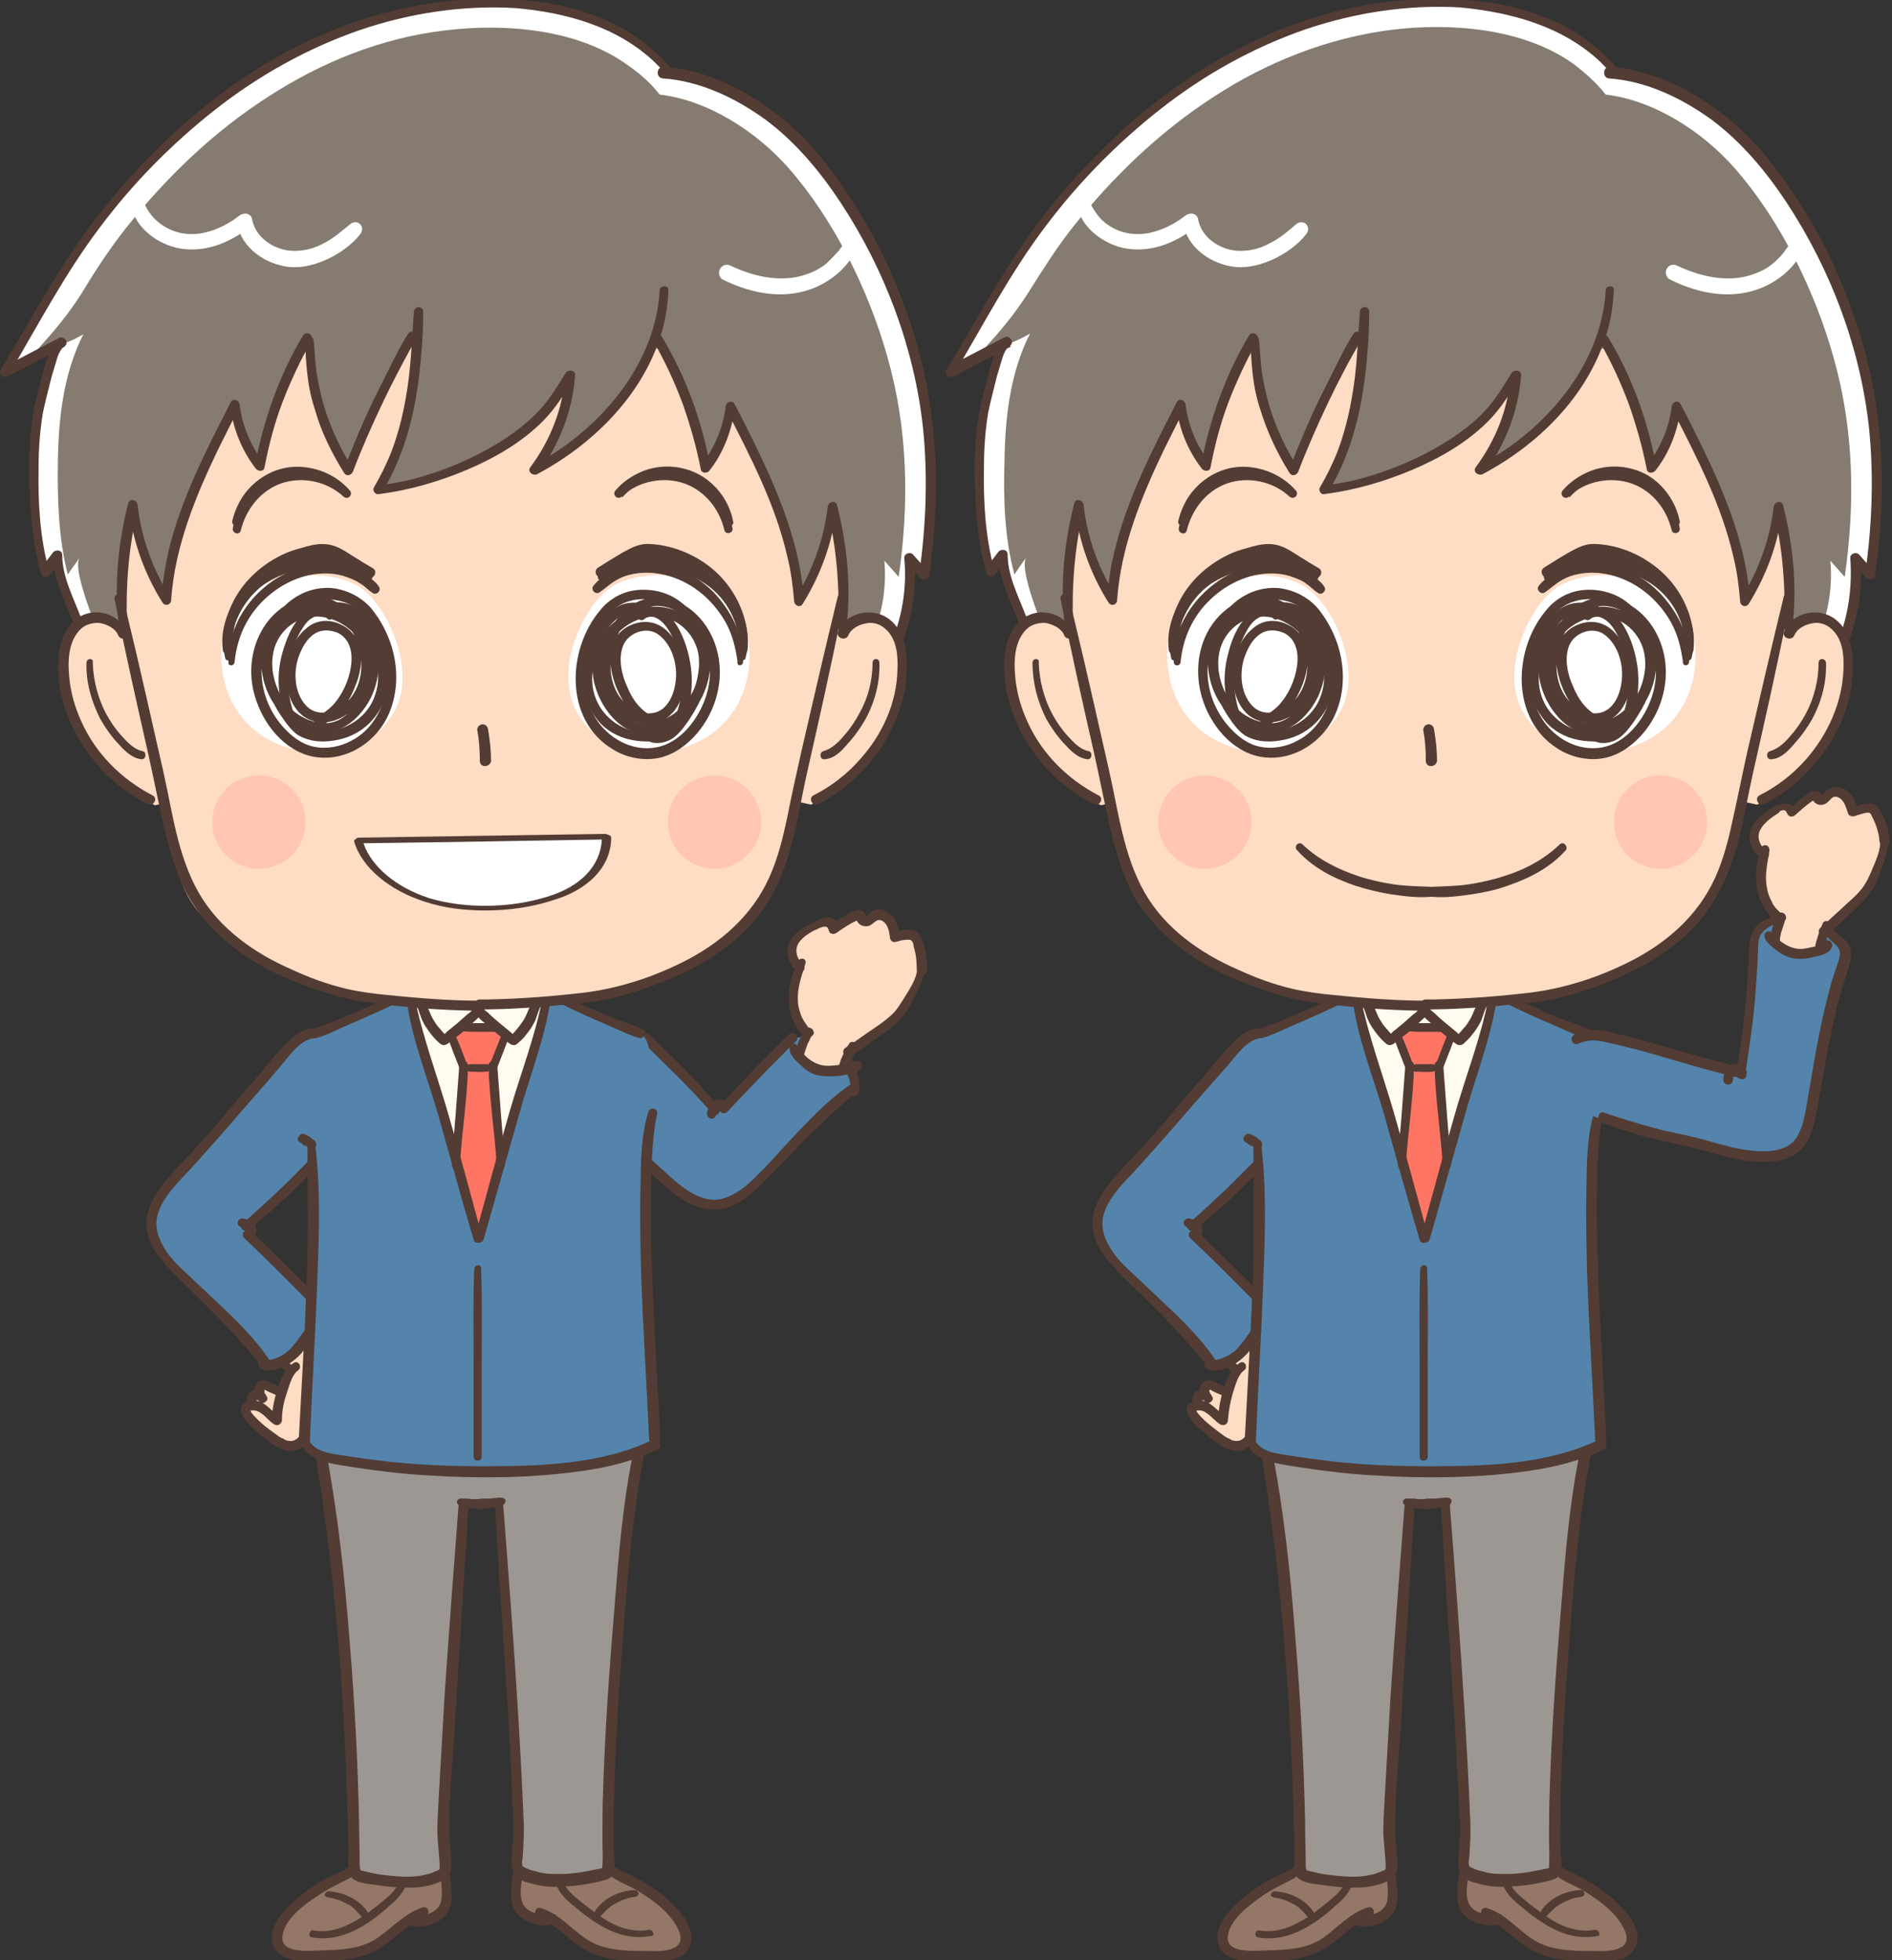<svg xmlns="http://www.w3.org/2000/svg" viewBox="0 0 304 315" style="enable-background:new 0 0 304 315" xml:space="preserve"><rect x="0" y="0" width="304" height="315" fill="#333333" stroke="none"/><style>.st0{fill:#957767}.st1{fill:#523c34}.st2{fill:#ffdcc4}.st3{fill:#5484ac}.st4{fill:#9d9793}.st5{fill:#ff7564}.st6{fill:#fffbf0}.st7{fill:#fff}.st8{fill:#867b70}.st9{fill:#ffc7b3}</style><g id="_レイヤー_2"><path class="st0" d="M105.9 314.3c-3.3-.1-8.1 0-11-1.5-2.3-1.2-3.8-3.1-6-4.5l-.1.1c-2 .6-4.9-.3-5.7-2.2-.8-1.9.2-5.2.2-7.2l.1-.1s0 .1.1.1c1.6 1.3 3.8 1.8 6.1 1.8l.6 2c.5 1.3 1.7 2.3 2.8 3.2l1.8 1.5 1.4-.1c1.3-1.8 3.5-3 5.8-3.1l.9-1.2c3.1 1.8 6.4 4.7 7.3 7.4.7 2.7-1.9 3.9-4.3 3.8z"/><path class="st0" d="M100.4 301.8c.7.3 1.6.8 2.4 1.3l-.9 1.2c-2.3.2-4.5 1.4-5.8 3.2l-1.4.1-1.8-1.5c-1.1-.9-2.3-1.9-2.8-3.2l-.6-2c2.6 0 5.3-.6 7.4-1.2.2 0 .4-.1.5-.2.1.5.5 1 1 1.3.6.4 1.4.7 2 1zm-35.8 1.1c-.5 1.3-1.7 2.3-2.8 3.2-.9.8-1.8 1.5-2.8 2.2l-.5-.8c-1.3-1.8-3.5-3-5.8-3.1l-2.4-.2c1.4-.9 2.7-1.7 3.9-2.3.7-.3 1.4-.6 2-1.1.4-.3.7-.7.9-1.1l.6.3c2 .5 4.5 1.1 6.9 1.2v1.7z"/><path class="st0" d="M59.8 312.8c-3 1.5-7.7 1.4-11 1.5-2.4.1-5-1.1-4.2-3.8.7-2.3 3.2-4.7 5.8-6.5l2.4.2c2.3.2 4.5 1.4 5.8 3.1l.5.8c1-.7 1.9-1.4 2.8-2.2 1.1-.9 2.3-1.9 2.8-3.2l.1-1.8c2.5.1 4.8-.4 6.6-1.8.1 0 .1-.1.1-.3 0 2 .9 5.3.2 7.2-.8 1.9-3.7 2.8-5.7 2.2l-.1-.1c-2.3 1.6-3.8 3.6-6.1 4.7z"/><path class="st1" d="M56.6 298.9c-.2 1.6-3.2 2.3-4.3 3-1.4.8-2.8 1.7-4 2.7-2 1.6-4.8 4.2-4.6 7.1.2 2.7 3.3 3.5 5.5 3.4 3.3 0 6.8.1 9.9-1.1 3.5-1.3 5.7-4.6 9.2-6 .9-.4.6-1.8-.4-1.5-2.8.9-4.7 3.1-7.1 4.8-2.7 1.9-5.9 2-9 2.1-1.8 0-6.9.7-6.4-2.4.4-2.7 3.5-5 5.7-6.4 1.3-.9 2.7-1.6 4.1-2.3 1.5-.7 2.8-1.6 2.9-3.4-.2-.8-1.4-.8-1.5 0z"/><path class="st1" d="M70.7 299c-.1 1.2.1 2.3.2 3.5.1 1.1.2 2.3-.1 3.3-.7 1.8-3.1 2.2-4.7 1.9-.4-.1-.8.1-.9.5-.1.3 0 .8.3 1 2.2 1 5.5-.1 6.6-2.2.6-1.2.5-2.6.4-3.8-.1-1.4-.4-2.7-.5-4-.1-.9-1.2-1-1.3-.2zm-20.6 12.3c3.1.6 6.2-.5 8.8-2.2 1.3-.8 2.5-1.8 3.6-2.8 1.2-1 2.1-1.9 2.7-3.3.3-.7-.9-1-1.2-.3-.5 1.1-1.5 2-2.5 2.8-1.1.9-2.1 1.7-3.3 2.5-2.3 1.5-5 2.7-7.8 2.2-.7-.2-1 1-.3 1.1z"/><path class="st1" d="M52.7 304.9c1 .1 2.1.5 3 1 .5.2.9.5 1.3.9s.8.8 1.1 1.2c.5.5 1.3-.1 1-.7-.6-1-1.7-1.9-2.7-2.4-1.1-.6-2.3-.9-3.6-1-.3 0-.6.3-.6.6-.1.1.2.3.5.4zm44.1-6c0 2.9 3.8 3.7 5.8 5 2.4 1.5 5.2 3.5 6.4 6.2 1.6 3.4-2.6 3.5-4.8 3.4-3 0-6.4 0-9.1-1.4-3-1.6-4.9-4.5-8.2-5.5-1-.3-1.3 1.2-.4 1.5 3.1 1.2 5.1 4.1 8.1 5.5 3 1.5 6.4 1.5 9.7 1.5 2.3 0 5.6.2 6.6-2.5s-1.6-5.5-3.3-7.1c-1.3-1.2-2.8-2.3-4.4-3.2-.7-.4-1.4-.8-2.2-1.2-1-.5-2.8-1-2.9-2.2-.1-.7-1.3-.8-1.3 0z"/><path class="st1" d="M82.7 299c-.1 1.4-.4 2.7-.5 4-.1 1.3-.2 2.7.4 3.8 1.1 2.1 4.5 3.2 6.6 2.2.3-.2.5-.6.3-1s-.5-.5-.9-.5c-1.6.3-4.1 0-4.7-1.9-.4-1-.2-2.3-.1-3.3.1-1.2.3-2.3.2-3.5-.1-.6-1.2-.5-1.3.2zm21.5 11.1c-2.8.5-5.5-.6-7.8-2.2-1.1-.8-2.2-1.6-3.3-2.5-.9-.8-2-1.6-2.5-2.8-.3-.7-1.4-.4-1.2.3.5 1.3 1.5 2.3 2.6 3.2 1.2 1 2.4 2 3.7 2.8 2.6 1.7 5.6 2.8 8.8 2.2.8.1.5-1.1-.3-1z"/><path class="st1" d="M101.9 303.7c-1.3.1-2.5.4-3.6 1-1 .5-2.1 1.4-2.7 2.4-.3.6.5 1.3 1 .7.4-.4.7-.8 1.1-1.1.4-.4.8-.6 1.3-.9.9-.5 2-.9 3-1 .3 0 .6-.2.6-.6-.1-.2-.3-.5-.7-.5z"/><path class="st2" d="m44.9 223.7-1.8-.9c-.2-.1-.4-.2-.6-.2-.5 0-.9.4-.9.9s.2.8.5 1.2c-.3-.4-1.1-.5-1.5-.1-.4.4-.2 1.1.3 1.3.6.1 1.2.5 1.7.9.6.5 1.1 1.1 1.8 1.4 0-1.5.3-3 .8-4.4l-.3-.1z"/><path class="st2" d="M44.5 228.2c-.7-.4-1.2-.9-1.8-1.4-.5-.4-1-.8-1.7-.9h-.5c-4 .2 3.8 5.9 5 6.4 2.2.9 3.3-.6 4.1-2.4.8-4.2 1.3-8.4 1.2-12.7v-2.3c0-.7.1-1.3.2-2h-.5c-.2.5-.5 1-.9 1.5-.8 1.2-1.6 2.4-2.7 3.4-.5.4-1 .8-1.6 1.1l.5.5.6.5h.7c-.5.5-.9 1.2-1.1 1.8-.3.7-.5 1.4-.7 2.1-.5 1.4-.7 2.9-.8 4.4z"/><path class="st3" d="M42.9 219.5c.9 0 1.7-.2 2.5-.6.6-.3 1.2-.7 1.6-1.1 1.1-1 1.9-2.2 2.7-3.4l.9-1.5h.5c.1-1.1.1-2.3-.2-3.4-3.6-3.8-7.4-7.4-11.1-11 .6-.1.8-.8.4-1.2-.1-.2-.3-.3-.4-.4 3.5-2.9 6.8-6.1 9.9-9.4.4-.4.6-.6.9-.8l-.1-.1c1.9-1.9 3-4.4 3.4-6.8.4-2.1.4-4.1.2-6.2-.2-2.2 0-5.8-2.4-7.2h-.1c-1-.4-2.2-.2-3.1.3-1 .6-1.7 1.4-2.5 2.2-4.5 5.2-9.1 10.4-13.6 15.6-3.1 3.7-9.5 8.8-8.1 13.8.8 2.9 3.2 5.2 5.4 7.4 4.9 4.4 9.6 8.6 13.2 13.8z"/><path class="st1" d="M52.2 165.7c-2-1-4-.2-5.5 1.3-2.1 1.9-3.8 4.3-5.7 6.4-3.6 4.1-7 8.4-10.7 12.3-2.6 2.8-6 5.9-6.7 9.9-.7 4.5 3.3 8 6.1 10.8 4.4 4.3 8.7 8.5 12.5 13.4.6.8 2 .1 1.4-.8-2.5-3.9-6-7.2-9.4-10.4l-5.1-4.8c-1.7-1.6-3.2-3.5-3.8-5.8-1-3.7 2.5-7.2 4.8-9.6 3.1-3.4 6.1-6.8 9.1-10.3 1.9-2.2 3.9-4.4 5.8-6.7 1.6-1.8 3.8-5.4 6.7-4.4.8.3 1.3-.9.5-1.3zm-5 53.3c-1.4.9-2 2.4-2.5 3.9-.6 1.7-1 3.5-1 5.3l1.2-.7c-1.2-.6-1.9-1.8-3.2-2.3-.7-.2-1.7-.2-2.4.2-1.2.8-.4 2.1.2 2.9.9 1.1 2.1 2.1 3.3 3 .9.7 1.8 1.4 2.9 1.7 2.7.8 4.2-1.6 5-3.8.3-.8-1-1.4-1.4-.6-.6 1.2-1.3 3.3-3 2.9-.2 0-.4-.1-.6-.2.2.1 0 0 0 0-.1-.1-.3-.2-.4-.2-.4-.2-.8-.5-1.2-.8-1-.7-1.9-1.4-2.7-2.2-.4-.4-.7-.7-1-1.1 0-.1-.1-.1-.1-.2 0 0-.1-.2-.1-.1 0-.1-.1-.3 0-.1 0-.1 0-.1 0 0s-.1.1 0 .1c.3-.1.6-.1 1 0 1.2.4 1.9 1.6 2.9 2.2.5.3 1.2-.1 1.2-.7 0-1.5.3-3 .8-4.4.4-1.2.8-2.9 1.8-3.6.7-.5.1-1.7-.7-1.2z"/><path class="st1" d="M41.2 225.2c.2.1 0 0 0 0 .1.1.1.1 0 0 .1.1.1.1 0 0 .1 0 0-.2 0 0v-.2s0 .1 0 0 0 .1 0 0 0-.1 0 0c-.1.1-.1.1 0 0-.1.1.1-.1 0 0s.1 0 .1 0c.1 0-.1 0 0 0h.2c-.1-.1-.1 0 0 0s-.1-.1 0 0l.1.1c-.1-.1-.1-.1 0 0 .2.3.6.5 1 .2s.5-.6.2-1c-.1-.2-.2-.3-.3-.5 0 0 0-.1 0 0v-.4c0-.1 0 .1 0 0 0 0 0-.1 0 0s.1-.1 0-.1c-.1.1 0 0 0 0s.1-.1 0 0 .1 0 .1 0c-.1 0-.1 0 0 0-.1 0 0 0 0 0s.1 0 0 0c0 0 .1 0 .1.1l.6.3c.5.2.9.4 1.4.6.3.1.7-.1.8-.4.1-.3 0-.7-.3-.9-.5-.3-1-.5-1.6-.8-.3-.1-.6-.3-.9-.4-.3-.1-.7 0-1 .1-.5.3-.8.8-.9 1.3 0 .6.3 1.2.6 1.6.4-.2.8-.5 1.2-.7-.5-.8-1.8-1-2.5-.3-.4.4-.5.9-.4 1.4s.5.9 1 1c.3.1.7-.1.8-.5.3-.1.1-.3-.3-.5zm.3-6.1c0 1.3 1.8 1.2 2.7 1 1.1-.2 2.1-.8 3-1.5.9-.7 1.7-1.6 2.3-2.6.3-.4.6-.9.9-1.4.3-.5.8-1.1.8-1.7 0-.3 0-.7-.3-.8-.3-.1-.7-.1-.9.1-.3.4-.5.8-.8 1.2s-.5.8-.8 1.1c-.5.8-1.1 1.5-1.7 2.2-.6.6-1.3 1.1-2 1.4-.4.2-.8.3-1.2.4-.2 0-.4.1-.6.1h-.2c-.2 0 0-.2.1.2-.1-.6-1.3-.5-1.3.3z"/><path class="st1" d="m45.4 219.9.3.3c.1.1.2.2.2.3.1.1.2.2.3.2h.2c.1 0 .3 0 .4-.1.1-.1.2-.1.2-.2.1-.1.1-.2.1-.3v-.3c0-.1 0-.2-.1-.3l-.3-.3c-.1-.1-.2-.1-.3-.2s-.2-.1-.3-.2c-.1-.1-.2-.1-.2-.1h-.3l-.2.1c-.1 0-.1.1-.2.2l-.1.1c0 .1-.1.2-.1.3v.2c.3.1.3.2.4.3zm-6.8-22.8c.1.1 1.1.6 1 .6-.6.1-.8.9-.3 1.3 3.8 3.6 7.5 7.3 11.2 11.1.7.7 1.8-.4 1.1-1.1-3.6-3.8-7.4-7.4-11.2-11.1l-.3 1.3c.9-.2 1.3-1.1 1.1-1.9-.3-.9-1.3-1.3-2.1-1.5s-1.3 1-.5 1.3z"/><path class="st1" d="M40 197.6c2.2-1.8 4.3-3.6 6.3-5.5 1.8-1.7 3.6-3.6 5.4-5.3.8-.7-.4-1.9-1.2-1.2-1.8 1.8-3.5 3.6-5.4 5.4-2 1.9-4.1 3.8-6.2 5.7-.6.5.4 1.5 1.1.9z"/><path class="st3" d="M137.4 174.8c0-.9-.3-1.7-.7-2.5-.3-.6-.7-1.2-1.1-1.6-1-1.1-2.2-1.9-3.4-2.7-.5-.3-1-.6-1.5-.8v-.5c-1.1-.1-2.3-.1-3.4.2-3.7 3.6-7.3 7.4-10.9 11.2-.1-.6-.8-.7-1.3-.4-.2.1-.3.3-.4.4-3-3.5-6.1-6.8-9.5-9.8-.4-.4-.6-.6-.8-.9l-.1.1c-1.9-1.9-4.4-2.9-6.8-3.4-2.1-.4-4.1-.3-6.2-.2-2.2.2-5.8 0-7.2 2.5v.1c-.4 1-.2 2.2.3 3.1.6 1 1.4 1.7 2.3 2.4 5.2 4.5 10.5 9 15.8 13.4 3.7 3.1 8.9 9.4 13.9 7.9 2.9-.8 5.2-3.2 7.3-5.5 4.3-4.6 8.5-9.4 13.7-13z"/><path class="st1" d="M83.5 166c-1 2-.1 4 1.3 5.5 2 2 4.3 3.8 6.5 5.6 4.1 3.5 8.4 6.9 12.4 10.6 2.8 2.6 6 6 10 6.6 4.5.7 8-3.3 10.8-6.2 4.3-4.4 8.4-8.8 13.2-12.6.8-.6.1-2-.8-1.4-3.9 2.6-7.1 6.1-10.3 9.5-1.6 1.7-3.1 3.5-4.8 5.1-1.6 1.7-3.5 3.3-5.7 3.9-3.7 1-7.2-2.4-9.7-4.7-3.4-3.1-6.9-6-10.4-9-2.2-1.9-4.5-3.9-6.7-5.8-1.9-1.6-5.5-3.8-4.5-6.7.3-.7-.9-1.2-1.3-.4z"/><path class="st1" d="M137 176.2c1.3 0 1.2-1.8 1-2.7-.2-1.1-.8-2.1-1.5-3-.7-.9-1.6-1.7-2.6-2.3-.5-.3-.9-.6-1.4-.9-.5-.3-1.1-.7-1.7-.8-.3 0-.7 0-.8.3-.1.3-.1.7.1.9.4.3.8.5 1.2.7s.8.5 1.2.7c.8.5 1.5 1.1 2.2 1.7.6.6 1.1 1.3 1.5 2 .2.4.3.8.4 1.2 0 .2.1.4.1.6v.2c0 .2-.2 0 .2-.1-.9.3-.7 1.5.1 1.5z"/><path class="st1" d="m137.7 172.3.3-.3.3-.3c.1-.1.2-.2.2-.3v-.2c0-.1 0-.3-.1-.4-.1-.1-.1-.2-.2-.2-.1-.1-.2-.1-.3-.1h-.3c-.1 0-.2 0-.3.1l-.3.3c-.1.1-.1.2-.2.3-.1.1-.1.2-.2.3 0 .1-.1.2-.1.3v.3l.1.2c0 .1.1.1.2.2 0 0 .1.1.2.1s.2.1.3.1h.2c0-.3.1-.3.2-.4zm-22.7 7c0-.1.6-1.1.6-1 .1.6.9.8 1.3.3 3.6-3.8 7.2-7.6 11-11.3.7-.7-.4-1.8-1.1-1.1-3.8 3.6-7.4 7.5-11 11.3l1.3.3c-.2-.9-1.1-1.3-2-1.1-.9.3-1.3 1.3-1.5 2.1-.1 1 1.1 1.3 1.4.5z"/><path class="st1" d="M115.5 177.9c-1.8-2.2-3.6-4.2-5.6-6.2-1.8-1.8-3.6-3.5-5.4-5.3-.7-.8-1.9.4-1.1 1.2 1.8 1.8 3.6 3.5 5.4 5.3 2 2 3.9 4 5.7 6.1.6.6 1.6-.4 1-1.1z"/><path class="st4" d="M96.4 223.5c2.8 1.9 7.1 5.7 6.6 8.8l-.2.5c-2.2 10.1-3 23.6-3.8 33.8-.9 11.3-1.4 22.6-1.2 34 0 .2 0 .5-.2.6-.1.1-.3.2-.5.2-2.1.5-4.8 1-7.4 1-2.3 0-4.5-.4-6.1-1.5 0 0-.1 0-.1-.1-.5-.7.1-5.4.1-6.1-.1-2.5-.2-5.1-.3-7.6-.2-5.1-.5-10.2-.9-15.2-.7-10.2-1.4-20.3-2.1-30.4-.9.2-1.9.3-2.9.3s-1.9-.1-2.8-.3l-.1.3c-.7 10.1-1.4 20.3-2.1 30.4-.3 5.1-.6 10.1-.9 15.2-.1 2.5-.2 5.1-.3 7.6 0 .7.5 4.9.2 6 0 .1-.1.2-.1.2-1.7 1.2-4.1 1.5-6.6 1.5-2.4-.1-5-.5-7-1-.2 0-.4-.1-.6-.2-.2-.2-.2-.4-.2-.6-.3-21.7-1.6-46.7-5.6-68.2l-.1-.6c-1.2-7.2 6.6-10.8 14.5-11.9 6.3-.9 12.8-1.6 19.1-.7 4.2.5 8.3 1.8 11.6 4z"/><path class="st1" d="M73.7 241.6c-.8 10.5-1.6 20.9-2.3 31.4-.3 5.2-.6 10.5-.9 15.7-.1 2.2-.3 4.4-.2 6.5.1 1.2.2 2.5.3 3.7 0 .4.1 1.2 0 1.5-.2.4 0 0 0 0-.1.1-.4.2-.6.3-.5.2-1 .4-1.5.5-1.9.5-3.9.4-5.8.2-.9-.1-1.9-.2-2.8-.4-.4-.1-.9-.2-1.3-.3-.7-.2-.7 0-.8-.8 0-2.3-.1-4.6-.1-7-.2-9.6-.7-19.2-1.5-28.9-.8-10.7-2-21.4-4-31.9-.2-1.1-1.9-.6-1.7.5 3.4 20.2 4.9 40.7 5.4 61.2 0 1.2 0 2.3.1 3.5 0 1.2-.2 2.6.1 3.7.4 1.6 3 1.7 4.4 1.9 2 .3 4 .5 6.1.4 1.7-.1 3.8-.5 5.2-1.6.9-.7.7-2 .7-3.1-.1-1.3-.2-2.5-.3-3.8-.1-5.3.4-10.7.8-16.1.7-12.5 1.6-24.9 2.3-37.3-.1-.7-1.5-.7-1.6.2z"/><path class="st1" d="M74 242c.6.2 1.2.3 1.9.4.3 0 .6.1.9.1.3 0 .8.1 1.1-.1.3-.1.6-.4.6-.7s-.2-.6-.6-.7-.7-.1-1-.1H76c-.3 0-.6-.1-.9-.1h-.8c-.4-.1-.8.1-.9.5 0 .2.2.6.6.7zm5.5-.6c.6 11.1 1.4 22.1 2.1 33.1.3 5.5.6 11 .8 16.6.1 1.7.2 3.4 0 5.1-.1 1.4-.3 2.8-.1 4.1.2 1.5 1.6 2 2.9 2.3 1.9.6 3.9.7 5.9.5 1.9-.1 3.8-.4 5.7-.9.8-.2 1.6-.4 1.8-1.3.3-1.1.1-2.6 0-3.8-.1-10.9.6-21.8 1.4-32.7.8-10.6 1.6-21.2 3.7-31.7.2-1.1-1.5-1.6-1.7-.5-1.9 8.7-2.6 17.7-3.3 26.5-.8 9.7-1.5 19.4-1.8 29.2-.1 2.6-.1 5.2-.1 7.9 0 1.3.1 2.6 0 3.9 0 .6 0 .5-.6.6l-1.5.3c-1.9.4-3.9.6-5.9.5-.9 0-1.8-.1-2.7-.4-.4-.1-.9-.2-1.3-.4-.3-.1-.7-.3-.8-.4-.2-.4-.1-1.1 0-1.5 0-.7.1-1.4.1-2.1.1-1.5.1-3 0-4.5-.2-5.2-.5-10.4-.8-15.6-.7-11.7-1.6-23.4-2.5-35.1.1-.6-1.4-.7-1.3.3z"/><path class="st1" d="M80.3 240.7h-.2c-.1 0 0 0 0 0h-.5c-.3 0-.6.1-.9.1h-.9c-.3 0-.7 0-1 .1s-.6.4-.6.7.2.6.6.7.7.1 1.1.1c.3 0 .6 0 .9-.1.6-.1 1.3-.2 1.9-.4.3-.1.6-.5.5-.9-.2-.3-.5-.4-.9-.3zM51.9 232c-.2-3.5 1.2-6.1 4.1-7.9 3.1-2 6.8-2.8 10.4-3.3 9.2-1.3 19.7-2.2 28.2 2.6 1.8 1 3.5 2.4 5 3.9 1.3 1.3 2.8 3.1 2.6 5.1l1.6-.2-.1-.4c-.2-1-1.7-.6-1.6.4l.1.5c.1 1 1.5.6 1.6-.2.4-3.7-3.6-6.9-6.2-8.9-3.8-2.8-8.6-4.3-13.2-4.9-5.6-.7-11.3-.2-16.9.5-4.2.6-8.5 1.4-12.2 3.6-3.3 2-5.7 5.5-4.7 9.5.2.5 1.3.4 1.3-.3z"/><path class="st2" d="M83.5 156.2c.1.3.2.6.4 1v.2c-1.5 2.1-4 3.5-6.8 4h-.6c-2.8-.4-5.3-1.9-6.8-4v-.2c.2-.3.3-.6.4-1 .3-.8.4-1.6.4-2.5l-.2-.4c1.4-1.4 3.6-2.2 5.8-2.2 2.2 0 4.3.7 6.2 1.6.4.2.8.5.6.9l.4.1c-.2.9 0 1.7.2 2.5z"/><path class="st5" d="M80.4 186.7c-1.1 4.1-2.3 8.2-3.4 12.3h-.2c-1.1-4.1-2.3-8.2-3.4-12.3.3-5.1.9-10.1 1.2-15.2 0 .1 0 .1.1.1l.9-.1h2.7l1 .1s0-.1.1-.1c0 5.1.7 10.1 1 15.2z"/><path class="st5" d="M79.2 171.6s0 .1-.1.1l-1-.1h-2.7l-.9.1s0-.1-.1-.1c-.6-1.6-1.3-3.3-2-5.3.5-.4 1-.8 1.6-1.3l.4.1h5l.2-.2c.6.5 1.2 1 1.7 1.4-.8 1.9-1.5 3.7-2.1 5.3z"/><path class="st6" d="M71.2 167.2s.5-.3 1.2-.9c.8 1.9 1.4 3.7 2 5.3-.3 5.1-.9 10.1-1.2 15.2-.7-2.5-1.4-5.1-2.1-7.6-1.6-5.8-4-11.8-5.1-17.7l1.4-.2c.6.8.7 2 1.3 2.9.7 1 1.6 2 2.5 3zm8.3-2.3-.2.2h-5l-.3-.1c1.2-1 2.4-2.1 2.6-2.4h.4c.2.3 1.4 1.3 2.5 2.3z"/><path class="st6" d="M72.5 166.3c-.7.6-1.2.9-1.2.9-1-.9-1.8-1.9-2.5-3.1-.5-.9-.7-2-1.3-2.9l-1.4.2c-.1-.3-.1-.7-.2-1 .3-.4.6-.9.9-1.4.4-.7.9-1.4 1.3-2 .2-.4.5-.7.9-.9.3-.1.8-.1 1 .1-.1.3-.2.6-.4 1v.2c1.5 2.1 4 3.5 6.8 4l.1 1.2c-.2.3-1.4 1.4-2.6 2.4-.4.4-1 .9-1.4 1.3zm15.1-4.9c-1.1 5.9-3.4 11.9-5.1 17.7-.7 2.5-1.4 5.1-2.1 7.6-.3-5.1-.9-10.1-1.2-15.2.6-1.6 1.3-3.3 2-5.3.7.6 1.2.9 1.2.9 1-.9 1.8-1.9 2.5-3.1.5-.9.7-2 1.3-2.9l1.4.3z"/><path class="st6" d="M86.8 159.1c.3.4.6.9.9 1.4-.1.3-.1.7-.2 1l-1.4-.2c-.6.8-.7 2-1.3 2.9-.7 1.1-1.5 2.1-2.5 3.1 0 0-.5-.3-1.2-.9-.5-.4-1.1-.9-1.7-1.4-1.2-1-2.3-2-2.5-2.3h-.4l-.1-1.2h.6c2.8-.4 5.3-1.9 6.8-4v-.2c-.2-.3-.3-.6-.4-1 .2-.2.7-.2 1-.1.4.2.7.6.9.9.6.6 1.1 1.3 1.5 2z"/><path class="st3" d="M87 159c5.3 2.7 10.8 5.1 16.5 7.3l-.1.2c1 1.1.9 2.7 1 3.9.2 1.6.3 3.1.3 4.7.1 3.2-.1 6.5-.7 9.7-.8 15.5.5 31 1.2 46.6l.1.8c-7.3 3.5-15.9 4-24.3 4.2-9 .3-18-.4-26.8-1.9-2-.4-4.3-1-5-2.6l-.1-.6c.7-15.7 2-31.4 1.1-47l.2-.1c-1.7-5.9-1.6-12.2.2-18.1l.1-.2c5.5-2.1 10.9-4.4 15.9-7l.2.1c-.3.4-.6.9-.9 1.3.1.3.1.7.2 1 1.1 5.9 3.4 11.9 5.1 17.7.7 2.5 1.4 5.1 2.1 7.6 1.1 4.1 2.3 8.2 3.4 12.3h.2c1.1-4.1 2.3-8.2 3.4-12.3.7-2.5 1.4-5.1 2.1-7.6 1.6-5.8 4-11.8 5.1-17.7.1-.3.1-.7.2-1-.3-.4-.6-.9-.9-1.4l.2.1z"/><path class="st1" d="M65.3 160.4c.8 6.4 3.3 12.5 5.1 18.7 1.9 6.7 3.7 13.4 5.7 20.1.2.9 1.6.5 1.4-.4-1.8-6.6-3.6-13.3-5.5-19.9-1.8-6.2-4.1-12.3-5.4-18.7-.2-.6-1.4-.5-1.3.2z"/><path class="st1" d="M66.9 161.6c.4.6.5 1.3.8 2 .3.8.7 1.4 1.2 2.1.5.7 1.1 1.4 1.7 1.9.4.4.8.4 1.2.2.6-.4 1.1-.9 1.7-1.3.8-.6 1.5-1.2 2.2-1.9.5-.5 1.2-1 1.6-1.6.5-.8-.8-1.6-1.3-.8.1-.1.1-.1 0 0s-.2.1-.2.2c-.2.2-.4.4-.6.5-.6.5-1.1 1-1.7 1.5s-1.1.9-1.7 1.4l-.3.3c.2-.1-.1.1-.2.1-.1.1-.1.1-.2.1-.2.2.1 0 .2 0l.4.1-.2-.2-.3-.3c-.2-.2-.4-.5-.6-.7-.4-.4-.7-.9-1-1.4-.6-1-.8-2.1-1.5-3-.6-.6-1.5.2-1.2.8zm-.6-3.2c-2.6 1.2-5.2 2.5-7.9 3.7-1.3.6-2.7 1.1-4 1.7s-2.8 1-4.2 1.6c-.8.4-.2 1.7.6 1.4 1.5-.4 2.9-1.1 4.2-1.7 1.3-.6 2.6-1.1 3.9-1.7 2.7-1.2 5.3-2.4 7.9-3.9.9-.4.2-1.5-.5-1.1zm20.4 1.1c2.6 1.4 5.2 2.7 7.9 3.9 1.3.6 2.6 1.1 3.9 1.7 1.4.6 2.8 1.3 4.2 1.7.8.2 1.4-1.1.6-1.4-1.3-.6-2.8-1.1-4.2-1.6s-2.7-1.1-4-1.7c-2.7-1.2-5.3-2.4-7.9-3.7-.6-.4-1.3.7-.5 1.1zm-38.6 24c.3.2.6.4.8.6l-.2-.1c.1.1.2.1.3.2v-.2c.1.1.2.2.3.2.2.1.3.4.6.4h.4c.1 0 .2-.1.3-.2.2-.2.2-.4.2-.7-.1-.3-.3-.5-.5-.6-.2-.1-.3-.3-.5-.4-.3-.2-.7-.4-1-.5-.2-.1-.4 0-.5.1l-.3.3c-.3.4-.2.7.1.9z"/><path class="st1" d="M49.4 184.4c0 7.8.2 15.6-.2 23.5-.3 7.8-.8 15.7-1.2 23.5 0 1.1 1.7 1.1 1.8 0 .3-7.8.8-15.7 1.1-23.5.3-7.8.7-15.7-.2-23.5 0-.9-1.3-.9-1.3 0z"/><path class="st1" d="M48.5 232.2c1.3 2.9 5.8 3.1 8.5 3.6 4 .6 8.1 1.1 12.2 1.3 8 .5 16.2.4 24.1-.7 4.3-.6 8.5-1.6 12.4-3.5 1-.5.1-2-.9-1.5-8.4 4-18.3 4.2-27.4 4.2-4.9 0-9.8-.2-14.7-.7-2.5-.3-4.9-.6-7.4-1-1.9-.3-4.6-.5-5.6-2.4-.4-.8-1.5-.1-1.2.7z"/><path class="st1" d="M104.2 178.6c-1.3 4-1.2 8.4-1.3 12.5-.1 4.4 0 8.8.1 13.2.3 9 .9 18 1.3 27 .1 1.1 1.8 1.1 1.8 0-.4-8.8-1-17.7-1.3-26.5-.2-4.4-.3-8.8-.2-13.2.1-4.2.1-8.5 1-12.7.1-.8-1.1-1.1-1.4-.3zm-32.4-12.4c.6 1.9 1.4 3.8 2.1 5.6.1.3.5.6.8.5.3-.1.6-.5.5-.8-.7-1.9-1.4-3.9-2.3-5.7-.3-.6-1.3-.2-1.1.4z"/><path class="st1" d="M73.9 187.2c.3-5.3 1.2-10.7 1.3-16 0-.9-1.3-.9-1.4 0-.2 2.7-.4 5.3-.6 8-.2 2.7-.5 5.3-.6 8 0 .9 1.3.9 1.3 0zm13.3-27c-1.2 6.4-3.6 12.4-5.4 18.7-1.9 6.6-3.7 13.3-5.5 19.9-.2.9 1.1 1.2 1.4.4l5.7-20.1c1.7-6.2 4.2-12.3 5.1-18.7-.1-.7-1.2-.9-1.3-.2z"/><path class="st1" d="M85.7 160.8c-.7.9-.9 2-1.5 3-.3.5-.7 1-1 1.4-.2.2-.4.5-.6.7l-.3.3c-.1.1-.3.3-.2.3l.4-.1c.1 0 .5.2.3 0-.1-.1-.1-.1-.2-.1s-.3-.2-.2-.1l-.3-.3c-.6-.5-1.1-.9-1.7-1.4s-1.2-1-1.7-1.5c-.2-.2-.4-.4-.6-.5l-.2-.2c-.1-.1-.1-.2 0 0-.6-.8-1.9-.1-1.3.8.3.5.8.9 1.3 1.3.7.6 1.5 1.3 2.2 1.9.6.5 1.2 1 1.8 1.4.3.2.5.3.9.2.3-.1.6-.5.9-.7.3-.3.6-.6.8-.9.6-.7 1.1-1.5 1.5-2.3.3-.8.5-1.6.9-2.4.2-.6-.7-1.4-1.2-.8z"/><path class="st1" d="M80.8 165.8c-.8 1.9-1.5 3.8-2.3 5.7-.1.3.2.8.5.8.4.1.7-.1.8-.5.7-1.9 1.5-3.7 2.1-5.6.1-.6-.9-1.1-1.1-.4z"/><path class="st1" d="M81.1 187.2c-.1-2.7-.4-5.3-.6-8-.2-2.7-.4-5.3-.6-8-.1-.9-1.4-.9-1.4 0 .1 5.3 1 10.7 1.3 16 0 .9 1.3.9 1.3 0zm-6.7-21.5c.8.1 1.7.1 2.5.1h2.5c.4 0 .7-.3.7-.7s-.3-.6-.7-.7h-2.5c-.8 0-1.7 0-2.5.1-.8 0-.8 1.1 0 1.2z"/><path class="st1" d="M75.5 172.2c.9 0 1.8.1 2.7 0 .3 0 .6-.3.6-.6s-.3-.6-.6-.6h-2.7c-.3 0-.6.3-.6.6s.2.6.6.6zm.7 31.7c-.2 5-.1 10-.1 15.1v15.1c0 .8 1.3.8 1.3 0V219c0-5 .1-10.1-.1-15.1.1-.8-1-.8-1.1 0z"/><path class="st7" d="M107.8 11.9c8.2 1 16.5 6.3 21.9 12.3 7.7 8.6 13.6 20.4 16.9 31.5 3.5 12 3.7 24.4 1.9 36.7l-2.4-2.7c.4 4.3-.2 8.8-1.7 12.8-.6-1.4-1.6-2.6-3.2-3.1-2.2-.7-4.9.5-5.6 2.5l-.5-.1c.2-.8.3-1.5.5-2.2.4-6.1-.2-12.2-1.7-18.1-.6 5.3-2.4 10.5-5.3 15-.8-11.1-6-21.3-11.1-31.2-.4 3.5-1.8 7-4 9.8-1.3-7.2-3.9-14.2-7.6-20.5h-.7c-2.9 8.4-9.8 16-19.3 21 3.4-4.7 5.4-10 5.7-15.3-1.6 2.7-3.3 5.4-5.8 7.7-6.3 5.6-16.2 9.8-25 10.8 4.7-7.8 5.8-16.1 6.3-24.6h-.9c-4 7.1-7.3 14.1-10.2 21.6-4.1-6.2-6.2-13.5-6.2-20.9l-.4-.2C45.7 61 43.2 68 41.8 75.2c-2.2-2.8-3.6-6.2-4-9.8-5.1 9.9-10.3 20.1-11.1 31.2-2.9-4.5-4.7-9.7-5.3-15-1.5 5.9-2.1 12-1.7 18.1.2.8.3 1.5.5 2.2l-.5.1c-.7-2-3.4-3.2-5.6-2.5-.5.2-1 .4-1.4.7l-.2-.4c-1.2-3.3-3.2-7-3.2-10.5-.7.9-1.4 1.8-2.1 2.8-1.7-5.9-1.9-12.9-1.7-19 .1-3.3.5-6.6 1.4-9.8.4-1.6 1.5-7.4 3.1-8.1C6.9 56.8 3.9 58.4.8 60c5.2-8.7 9.9-17.8 16.3-25.7 6.8-8.5 14.9-16.1 24.1-22 9.1-5.8 19.3-9.8 30.1-11.1C81.5 0 93.9.8 102.5 7c1.9 1.3 3.7 3 5.3 4.9z"/><path class="st8" d="M106 15.2c7.8.9 15.6 6 20.7 11.8 7.3 8.3 12.9 19.7 15.9 30.4 3.3 11.6 3.5 23.5 1.8 35.3-.8-.9-1.5-1.7-2.3-2.6 1.2 13.6-8.7 25-19.6 31.9-8.7 5.4-18.7 8.5-28.8 10-11.1 1.7-22.4 1.7-33.5.1-10.4-1.5-20.7-4.6-29.2-10.7-5.4-3.8-10-8.9-13-14.8-1.1-2.2-6.7-14.9-5.2-17-.6.9-1.3 1.8-1.9 2.7C9.4 86.7 9.2 80 9.3 74.1c.1-6.9.9-14.1 4.1-20.4-2.3 1.4-4.8 2.2-7.5 2.6 2.8-3.1 5.1-5.8 7.3-9.3 2.1-3.5 4.4-7 7-10.3 6.5-8.2 14.1-15.5 22.8-21.1C51.6 10 61.3 6.1 71.4 4.9c9.6-1.2 21.4-.3 29.5 5.6 1.9 1.3 3.7 2.9 5.1 4.7z"/><path class="st7" d="M21.1 32.2c-.1 3.8 3.8 6.8 7.2 7.6 4.3 1 8.6-.7 11.9-3.4l-2.1-.5c.7 4 4.6 6.6 8.4 7 2.1.2 4.3-.4 6.2-1.3s3.9-2.3 5.2-4c.9-1.2-.5-2.5-1.6-1.6-1.5 1.2-2.8 2.4-4.5 3.2-1.5.8-3.2 1.2-5 1.1-2.9-.2-5.8-2.2-6.3-5.1-.2-1-1.4-1.1-2.1-.5-2.6 2-6.2 3.5-9.5 2.7-1.4-.3-2.7-1-3.8-2s-1.8-2.3-2.3-3.6c-.3-1-1.7-.4-1.7.4zM136 38.8c-.6.5-1 1.3-1.6 1.9s-1.1 1.2-1.7 1.7c-1.2 1-2.7 1.6-4.2 2-3.7.9-7.7-.1-11.1-1.7-.6-.3-1.3-.2-1.7.5-.3.5-.2 1.4.4 1.7 4 2 8.7 3.1 13.1 1.9 1.9-.5 3.6-1.4 5.1-2.6 1.3-1.1 3.1-2.9 3.1-4.8.1-.8-.8-1.1-1.4-.6z"/><path class="st2" d="M145 106.1c.5 9.2-5.4 18.5-14.7 23.2l-1.8-.4c.1-.4.1-.7.2-1.1 1.9-8.7 3.8-17.3 5.7-26l.5.1c.7-2 3.6-3.2 5.9-2.5 1.7.5 2.8 1.8 3.4 3.2.5 1.1.7 2.3.8 3.5zM26.5 127.9c.1.4.1.7.2 1.1l-1.8.4c-9.3-4.7-15.2-13.9-14.7-23.2.1-2.2.8-4.6 2.7-5.9.4-.3.9-.6 1.5-.7 2.3-.7 5.2.5 5.9 2.5l.5-.1c1.9 8.5 3.8 17.2 5.7 25.9z"/><path class="st2" d="M37.8 66c.4 3.3 1.8 6.4 4 9 1.3-6.6 3.9-13.1 7.6-18.9l.4.2c-.1 6.8 2.1 13.6 6.2 19.3 2.9-7 6.2-13.4 10.2-20h.9c-.5 7.9-1.6 15.5-6.3 22.7 8.8-.9 18.7-4.8 25-9.9 2.5-2.1 4.2-4.6 5.8-7.1-.3 4.9-2.3 9.8-5.7 14.1 9.5-4.6 16.4-11.7 19.3-19.4h.7c3.7 5.8 6.2 12.3 7.6 18.9 2.2-2.6 3.6-5.7 4-9 5.1 9.1 10.3 18.6 11.1 28.8 2.9-4.2 4.7-8.9 5.3-13.9 1.5 5.4 2.1 11.1 1.7 16.7-.2.7-.3 1.4-.5 2.1l-5.4 23.4c-.1.3-.1.6-.2.9-1.5 6.8-2.3 15.4-7.1 21.3-5.4 6.6-12.4 11.2-20.9 13.7-4.4 1.3-8.2 1.4-12.8 2.3-2.5.5-18.4.5-20.9 0-4.5-.9-13-2.1-17.4-3.4-8.5-2.5-13.1-4.8-18.6-11.4-4.8-5.8-4.7-15.6-6.2-22.4-.1-.3-.1-.6-.2-.9L20 99.7c-.2-.7-.3-1.4-.5-2.1-.1-5.6.5-11.3 2-16.7.6 4.9 2.4 9.7 5.3 13.9.7-10.3 5.9-19.7 11-28.8z"/><circle class="st9" cx="41.6" cy="132.1" r="7.5"/><circle class="st9" cx="114.8" cy="132.1" r="7.5"/><path class="st7" d="M40 94.8c6.5-3.2 15-3.3 19 .5 4 3.9 7.3 12.3 4.8 18.1-2.6 5.8-8.8 8.4-15.6 7.2s-12-6.2-12.6-14c-.6-8 4.4-11.9 4.4-11.8z"/><path class="st1" d="M51.8 117.3c-.4.7-1.4.7-2.1.5-.9-.2-1.7-1-2.2-1.7-1.3-1.8-2.5-3.9-3.2-6-.6-1.9-.8-4-.2-6 .5-1.6 1.6-3.1 3.1-4 3.3-2.1 7.5-.8 10 2 2.8 3.2 2.3 7.8 0 11.1-1.2 1.6-2.8 3-4.9 3-1.9 0-3.8-.8-5.2-2-2.4-2.1-3.5-5.3-3.4-8.5.2-3.5 2.3-7 5.5-8.6 1.8-.9 4-1 5.9-.4 2 .6 3.4 2.1 4.5 3.8 1.9 3 2.9 6.8 2.4 10.3-.5 3.4-2.4 6.6-5.5 8.2-1.8 1-4 1.4-6 1-2.1-.4-3.8-1.8-5.2-3.4-2.4-2.8-3.6-6.5-3.2-10.1.4-3.6 2.5-7.2 5.9-8.6 1.8-.8 3.9-.7 5.6.3 1.6 1 2.8 2.6 3.5 4.3 1.3 2.9 1.4 6.6-.5 9.3-1.5 2.3-5.2 3.9-7.4 1.6-1.9-2-2.1-5.4-1.2-7.9.5-1.4 1.3-2.9 2.6-3.7 1.1-.7 2.5-.6 3.7-.1 2 1 2.4 3.3 2.1 5.3-.3 2.3-1.4 4.7-3 6.4-.7.7-1.5 1.3-2.4 1.7s-.5 1.8.4 1.5c2.6-.9 4.5-3.4 5.5-5.9 1.1-2.5 1.7-5.6.3-8.1-.6-1.2-1.7-2-3-2.5-1.7-.6-3.5-.4-4.9.8-2.8 2.2-3.8 6.4-3.1 9.8.3 1.6 1.1 3.2 2.3 4.2 1.4 1.1 3.1 1.4 4.8 1 3.9-1 6.1-4.8 6.2-8.6.1-4-1.8-8.6-5.5-10.6-4.4-2.3-9.3.3-11.7 4.2-2.2 3.6-2.5 8.1-1 12 1.5 4.2 5.1 8.3 9.8 8.8 4.5.5 8.9-2.2 11-6.2 1.9-3.7 2-8.1.7-12-.7-2.1-1.8-4.1-3.2-5.8-1.6-1.8-3.8-2.9-6.2-3.2-4.9-.4-8.8 2.9-10.6 7.2-1.4 3.5-1 7.7.9 10.9 2.2 3.6 7 6.3 11.2 4.4 2.1-1 3.8-3 4.8-5.1 1-2.2 1.4-4.7.9-7.1-1-4.4-5.4-7.8-9.8-7.8-4.3 0-8 3.4-8.6 7.6-.4 2.6.3 5.1 1.3 7.4.5 1.2 1.2 2.4 2 3.5.6.9 1.3 1.8 2.2 2.5 1.5 1 4.2 1.4 5.2-.6.3-.2-.7-.8-1.1-.1z"/><path class="st1" d="M37.1 104.5c-.1-3.8 1.8-7.7 4.7-10.1s7.1-3.3 10.8-3c2.1.2 4.2.8 6 2 .8.5 1.7-.7 1-1.3-3.3-3.1-8.5-3.8-12.5-1.7-1 .5-.1 1.9.8 1.4 3.4-1.7 7.7-1.1 10.5 1.5l1-1.3c-3.5-2.4-8.2-2.7-12.3-1.8-4.2.9-8 3.5-10 7.4-1.1 2.2-1.6 4.5-1.3 6.9.1.7 1.3.8 1.3 0z"/><path class="st1" d="M41.1 94.5c2-2.3 4.7-3.7 7.7-4.2 1.4-.2 2.9-.3 4.3-.1.7.1 1.5.3 2.2.5s1.4.6 2.1.8c.6.2 1.2-.7.7-1.2-1.2-1-3-1.4-4.5-1.6-1.7-.2-3.3-.2-5 .1-3.2.6-6.2 2.3-8.3 4.8-.7.6.2 1.5.8.9zm12.2 4.2c-1.5-1.4-3.7-.9-5 .4-1.5 1.5-2.3 3.7-2.9 5.7-.6 2.1-.8 4.3-.5 6.5.2 2.1.7 4.3 2.1 5.9 1.4 1.7 3.8 2.1 5.8 1.9 2.2-.2 4.2-.9 5.9-2.3 1.6-1.3 2.7-3.1 3.3-5 .7-2.2.4-4.5-.2-6.7-.7-2.4-1.6-4.9-3.5-6.6-.8-.8-1.9-1.4-3-1.6-1.4-.3-2.7 0-4 .4-1 .3-.6 1.9.4 1.6.9-.3 1.9-.6 2.9-.5.8.1 1.6.5 2.3 1 1.4 1.1 2.2 2.8 2.8 4.5.7 1.9 1.2 3.9 1 5.9-.2 1.6-.8 3.2-1.8 4.4-2.1 2.7-6.2 4.1-9.5 2.8-1.7-.7-2.3-2.4-2.7-4.1-.4-1.8-.5-3.6-.3-5.5.2-2 .8-4 1.8-5.8.5-.8 1-1.7 1.8-2.2.7-.5 1.8-.7 2.5-.1.5.7 1.4-.1.8-.6zm55-87.2c-2.7-3.3-6.2-6-10.1-7.9C94.5 1.9 90.5.8 86.5.3 78.1-.8 69.4 0 61.3 2.2c-8.8 2.4-17.1 6.6-24.5 11.9-7.3 5.3-13.8 11.6-19.5 18.6C11.2 40 6.7 48.3 1.9 56.4l-1.8 3c-.4.7.4 1.4 1.1 1.1 3.1-1.6 6.1-3.2 9.2-4.8l-.8-1.4c-1.4.8-1.9 3-2.4 4.4-.5 1.8-.9 3.6-1.4 5.4-1.3 6-1.3 12.3-.8 18.4.2 3.3.7 6.6 1.6 9.7.2.7 1.1.7 1.4.2.7-.9 1.4-1.8 2-2.8l-1.5-.4c0 3.8 1.9 7.3 3.2 10.7.4.9 1.8.5 1.4-.4-1.2-3.3-3.1-6.7-3.1-10.3 0-.8-1-1-1.5-.4-.7.9-1.4 1.8-2 2.8l1.4.2c-1.5-5.4-1.8-11.1-1.7-16.6 0-3 .2-5.9.7-8.9.4-1.9.9-3.8 1.4-5.8l.9-3c.2-.6.6-1.5 1.1-1.8.9-.5.1-1.8-.8-1.4-3.1 1.6-6.1 3.2-9.2 4.8l1.1 1.1c4.7-7.9 9-16.2 14.6-23.6 5.3-7.1 11.6-13.5 18.6-19 7-5.5 14.9-9.9 23.3-12.8 8-2.7 16.5-4 24.9-3.5 8.2.7 16.4 3 22.4 8.7.8.8 1.6 1.6 2.3 2.4.4.6 1.3-.3.8-.9zM77.9 123.1c-.5 0-.8-.4-.8-.8 0-1.7-.1-3.3-.4-4.9-.1-.4.2-.9.7-1 .4-.1.9.2 1 .7.3 1.7.5 3.5.5 5.2-.1.5-.5.8-1 .8zM18.4 96.2c1.7 8.5 3.6 16.9 5.5 25.3.8 3.6 1.5 7.2 2.3 10.8.8 3.4 1.7 6.8 3.1 9.9 2.9 6.2 8.3 10.8 14.4 13.9 3.1 1.5 6.3 2.7 9.6 3.7 2.2.7 4.5 1.1 6.8 1.4 5.2.7 10.6 1.1 15.8 1.2h1.3c1.1 0 1.1-1.6 0-1.6-4.9 0-9.9-.4-14.8-.9-2.2-.2-4.5-.5-6.7-1-3-.7-6-1.8-8.8-3.1-6-2.6-11.7-6.6-15-12.4-3.4-6-4.2-13-5.7-19.6-1.9-8.3-3.7-16.5-5.7-24.7-.2-1.1-.5-2.1-.8-3.1-.3-.9-1.4-.5-1.3.2z"/><path class="st1" d="M134.6 95.9c-2 8.2-3.9 16.5-5.8 24.7-.8 3.6-1.6 7.1-2.3 10.7-.7 3.3-1.5 6.6-2.9 9.7-2.8 6.2-7.9 10.6-13.9 13.6-5 2.5-10.3 4.2-15.8 4.9-5.1.6-10.3 1-15.5 1.1h-1.3c-1.1 0-1.1 1.6 0 1.6 5 0 10.1-.4 15.1-.9 2.3-.2 4.7-.5 6.9-1.1 3.1-.8 6.2-1.9 9.2-3.2 6.2-2.7 12-6.7 15.4-12.6 3.6-6 4.4-13.1 5.9-19.9 1.9-8.4 3.8-16.8 5.5-25.3.2-1.1.4-2.1.6-3.2.2-.6-.9-.9-1.1-.1zm-114.2 5.8c-1-2.8-4.4-4-7-2.9s-3.8 4.1-4 6.8c-.5 6.1 2 12.2 5.9 16.9 2.3 2.8 5.2 5.1 8.4 6.7.9.5 1.8-.9.8-1.4-5-2.6-9.1-6.7-11.4-11.8-1.1-2.4-1.8-4.9-2-7.5-.2-2.3-.1-5 1.4-6.9.8-1.1 2.1-1.6 3.5-1.5 1.2.2 2.6.9 3 2 .4.9 1.8.5 1.4-.4z"/><path class="st1" d="M13.9 106.5c-.1 3.2.8 6.2 2.2 9 .8 1.4 1.7 2.7 2.8 3.9 1 1.1 2.2 2.4 3.8 2.6.8.1.9-1.2.2-1.3-1.4-.3-2.4-1.4-3.4-2.5s-1.8-2.3-2.5-3.6c-1.3-2.5-2-5.3-2.1-8.1.2-.8-1-.8-1 0zm23.4-1c-.1-2.1.1-4.1.7-6.1s1.7-3.8 3.1-5.3c2.7-2.9 6.7-4.9 10.7-5 1.4 0 2.4.7 3.6 1.4 1.2.8 2.5 1.5 3.7 2.2.9.6 1.7-.9.8-1.4-1.2-.7-2.4-1.4-3.6-2.2-1.1-.7-2.2-1.4-3.5-1.6-1.2-.2-2.4 0-3.5.3s-2.2.6-3.2 1c-4.2 1.8-7.7 5.1-9.3 9.4-.9 2.4-1.2 5.1-.6 7.6.1.5 1.1.4 1.1-.3z"/><path class="st1" d="M37.7 106.3c.4-3.8 1.9-7.2 4.7-9.9 2.9-2.8 6.9-4.6 11-4.2 1.2.1 2.4.5 3.5 1 .5.2 1 .6 1.5.9.5.4.9.8 1.5 1.2.6.4 1.4-.4 1-1-.6-1-1.8-1.7-2.8-2.2s-2.1-1-3.3-1.2c-2.4-.5-5-.2-7.3.6-4 1.4-7.3 4.4-9.2 8.1-1 2.1-1.8 4.5-1.6 6.8-.1.7 1 .7 1-.1z"/><path class="st7" d="M116 94.8c-6.5-3.2-15-3.3-19 .5-4.1 3.9-7.3 12.3-4.8 18.1s8.8 8.4 15.6 7.2 12-6.2 12.6-14c.5-8-4.4-11.9-4.4-11.8z"/><path class="st1" d="M103.1 118c1 2 3.9 1.6 5.3.4.9-.7 1.6-1.7 2.3-2.7.7-1.1 1.4-2.2 1.9-3.4 1-2.3 1.6-4.8 1.2-7.4-.3-2-1.4-3.9-2.9-5.3-3.5-3.1-8.5-2.6-12 .2-1.8 1.4-3.1 3.4-3.5 5.7-.5 2.4 0 4.8 1.1 7 1 2 2.7 4 4.8 4.9 2.3 1 4.9.5 7.1-.7 3.4-1.9 5.4-5.6 5.7-9.4.3-4.1-1.6-8.3-4.9-10.7-1.9-1.4-4.3-2-6.7-1.8-2.4.2-4.6 1.4-6.1 3.3-5.3 6.3-5.7 17.5 1.9 22.2 2 1.3 4.5 1.9 6.9 1.6s4.6-1.7 6.3-3.5c2.9-3.1 4.5-7.4 4.1-11.7s-2.9-8.4-6.9-10.1c-2.2-.9-4.7-.8-6.8.4-1.9 1.1-3.3 2.9-4.2 4.9-1.6 3.5-1.8 7.9.5 11.1 2.1 2.8 6.4 4.6 9.4 2 2.5-2.2 3-6.4 2-9.5-.6-1.8-1.5-3.5-3-4.6s-3.3-1.2-4.9-.6c-6.1 2.3-3.4 10.8-.1 14.3.9.9 1.9 1.7 3.2 2.1.9.3 1.3-1.2.4-1.5-2.1-.7-3.6-2.8-4.4-4.8-.9-1.9-1.5-4.5-.7-6.6.8-2.1 3.7-3.2 5.6-1.9 2.4 1.7 3.3 5.2 2.8 8-.2 1.3-.7 2.7-1.7 3.7s-2.3 1.2-3.6.9c-3.3-.9-5-3.9-5.1-7.2-.1-3.4 1.5-7.3 4.5-9.1 3.7-2.2 7.9.3 9.8 3.6 1.9 3.1 2.1 6.9 1 10.2-1.2 3.6-4.1 7.4-8 8.1s-7.7-1.5-9.7-4.7c-1.8-3-2.1-6.6-1.3-10 .8-3.5 3-7.8 6.7-8.8 4-1.2 7.9 1 9.9 4.5 1.6 2.9 1.8 6.3.6 9.4-1.3 3.2-4.5 5.8-8 5.7-2-.1-3.7-1.5-4.8-3.1-1.2-1.7-2-3.7-1.9-5.8 0-3.9 3.1-7.3 6.9-8.1 3.6-.8 7.1 1.5 8.2 5 .6 2 .3 4.1-.3 6.1-.7 2.1-1.8 4.2-3.2 5.9-.6.7-1.3 1.4-2.2 1.6-.7.2-1.6.1-2-.5-.5-.7-1.5 0-1.2.7z"/><path class="st1" d="M120.1 104.5c.5-4.3-1.5-8.6-4.9-11.3-3.3-2.7-7.9-3.8-12.1-3.4-2.3.2-4.7.9-6.6 2.2l1 1.3c2.8-2.6 7.1-3.2 10.5-1.5.9.5 1.8-.9.8-1.4-4.1-2.1-9.2-1.4-12.5 1.7-.7.6.2 1.8 1 1.3 3.2-2.2 7.3-2.5 11-1.7 3.8.8 7.1 3 9 6.5 1 1.9 1.6 4.1 1.6 6.2 0 .9 1.1.9 1.2.1z"/><path class="st1" d="M115.8 93.6c-2.1-2.5-5.1-4.2-8.3-4.8-1.6-.3-3.3-.3-4.9-.1-1.6.2-3.4.7-4.6 1.7-.6.4 0 1.4.7 1.2.7-.2 1.4-.6 2.1-.8s1.4-.4 2.2-.5c1.4-.2 2.9-.2 4.3.1 2.9.5 5.7 1.9 7.7 4.2.4.5 1.3-.4.8-1zm-12.3 5.9c1.4-1.2 3.2.5 3.9 1.7 1 1.6 1.6 3.3 1.9 5.1s.4 3.7.1 5.5c-.2 1.6-.7 3.4-1.8 4.6-1.2 1.2-3.3 1.4-5 1.2-1.7-.2-3.4-1-4.7-2.2s-2.1-2.6-2.5-4.2c-.5-1.9-.2-3.8.3-5.7.6-1.9 1.3-4 2.8-5.5.7-.7 1.5-1.2 2.4-1.4 1.1-.3 2.2.1 3.3.4 1 .3 1.4-1.3.4-1.6-1.2-.4-2.3-.7-3.6-.5-1 .1-2 .6-2.8 1.2-1.8 1.3-2.8 3.3-3.6 5.3-.8 2.2-1.3 4.6-1 6.9.3 2 1.2 3.9 2.5 5.5s3.3 2.7 5.4 3.1 4.5.4 6.3-.7c1.8-1.1 2.6-3.2 3-5.2.4-2.1.5-4.3.1-6.5-.4-2.4-1.3-4.9-2.7-6.8-1.3-1.7-3.8-2.7-5.5-1-.6.5.2 1.3.8.8z"/><path class="st1" d="M119.8 105.7c1.1-4.4-.7-9.4-3.7-12.7-2.9-3.3-7.6-5.5-12-5.6-1.5 0-2.6.6-3.9 1.3-1.4.8-2.8 1.7-4.1 2.5-.9.6-.1 2 .8 1.4 1.1-.6 2.1-1.3 3.2-1.9 1-.6 2-1.4 3.2-1.7 1-.2 2.2 0 3.2.2s2 .5 2.9.9c3.8 1.6 6.8 4.6 8.3 8.4.9 2.2 1.1 4.5 1 6.9 0 .8 1 .9 1.1.3z"/><path class="st1" d="M119.4 106.3c.2-4.1-2-8.3-4.8-11.2-3.2-3.2-7.9-5.1-12.4-4.5-1.3.2-2.6.6-3.8 1.2-1.1.6-2.4 1.4-3.1 2.4-.4.6.4 1.4 1 1 .9-.6 1.6-1.3 2.6-1.9s1.9-.9 3-1.1c2.2-.4 4.5-.1 6.6.7 3.5 1.3 6.4 4 8.2 7.3 1 1.9 1.5 3.9 1.8 6.1-.2.8.9.8.9 0zm-99-5.5c-.2-6.5.2-12.9 1.8-19.2l-1.5-.2c.6 5.5 2.5 10.8 5.4 15.4.4.7 1.4.4 1.4-.4.6-8.6 3.9-16.6 7.6-24.3l3.3-6.6-1.4-.4c.4 3.7 1.8 7.2 4.1 10.2.4.5 1.3.5 1.4-.2.7-3.6 1.6-7.1 2.9-10.5s2.9-6.7 4.6-9.9c.5-.9-.8-1.6-1.3-.8-3.8 6.3-6.3 13.5-7.7 20.7l1.4-.2c-2.1-2.7-3.5-6-3.9-9.4-.1-.7-1-1.1-1.4-.4-4 7.8-8.1 15.7-10.1 24.3-.5 2.4-.9 4.8-1.1 7.3l1.4-.4c-2.8-4.4-4.6-9.4-5.2-14.7-.1-.8-1.3-1.1-1.5-.2-1.6 6.3-2.3 13.1-1.5 19.6.2 1 1.3 1.1 1.3.3z"/><path class="st1" d="M38.5 84.1c.8-3.4 3.5-6.3 6.9-7.3 3.5-1 7.4.3 9.8 3l1-1c-2.4-2.2-5.6-3.3-8.8-3-3.2.3-6 1.9-7.9 4.4-1 1.4-1.8 3-2.1 4.7-.1.8 1.1 1.2 1.3.3.8-3.3 3.1-6.3 6.4-7.5 3.4-1.2 7.4-.4 10.1 2.1.7.6 1.6-.3 1-1-2.1-2.4-5.2-3.8-8.5-3.8-3.2 0-6.2 1.6-8.2 4.1-1.1 1.4-1.8 3-2.2 4.7 0 .7 1 1.1 1.2.3zm68-71.5c6 .4 11.8 3.2 16.6 6.7 4.8 3.6 8.7 8.3 12 13.3 7.1 10.8 11.8 23.3 13.2 36.1.8 7.8.5 15.7-.6 23.5l1.4-.4-2.4-2.7c-.5-.5-1.5-.1-1.4.6.4 4.3-.2 8.6-1.7 12.6-.4 1 1.2 1.4 1.6.4 1.5-4.2 2.1-8.7 1.7-13.1l-1.4.6 2.4 2.7c.4.4 1.3.2 1.4-.4 1-7.2 1.4-14.4.8-21.7s-2-13.8-4.3-20.3c-2.1-6.1-4.9-12-8.4-17.5-3.3-5.2-7.1-10.3-12-14.2-5.4-4.3-11.9-7.6-18.9-8.1-1.1.2-1.1 1.8 0 1.9z"/><path class="st1" d="M136.3 102.1c.4-1 1.6-1.7 2.7-1.9 1.1-.3 2.3 0 3.2.8 1.9 1.6 2.1 4.3 2 6.6-.1 5.3-2.4 10.4-6 14.4-2.1 2.4-4.7 4.4-7.5 5.8-.9.5-.1 1.9.8 1.4 5.6-2.9 10.1-7.8 12.5-13.6 1.1-2.8 1.8-5.8 1.7-8.9 0-2.7-.7-5.8-3.1-7.4-2.7-1.8-6.9-.8-8 2.4-.1.9 1.3 1.3 1.7.4z"/><path class="st1" d="M140.2 106.5c0 2.8-.7 5.6-2.1 8.1-.7 1.3-1.5 2.5-2.4 3.5-.9 1.1-2 2.2-3.4 2.6-.7.2-.6 1.4.2 1.3 1.6-.1 2.8-1.4 3.8-2.6 1.1-1.2 2-2.5 2.8-3.9 1.5-2.8 2.3-5.9 2.2-9 0-.8-1.1-.8-1.1 0zM106 46.6c-.5 9.3-6 17.6-13.1 23.4-2.3 1.9-4.8 3.5-7.5 4.9l1.1 1.1c3.4-4.6 5.5-10 5.9-15.7.1-.8-1.1-1-1.5-.4-1.3 2.1-2.6 4.3-4.3 6.1-1.6 1.7-3.4 3.1-5.3 4.4-4 2.6-8.3 4.6-12.9 6-2.5.8-5.1 1.3-7.7 1.6l.7 1.1c4.1-6.8 5.7-14.5 6.3-22.3.2-2.2.3-4.5.3-6.7 0-1-1.4-1-1.5 0-.3 3.8-.4 7.6-.9 11.3-.5 3.7-1.3 7.4-2.6 10.9-.8 2.1-1.8 4.1-2.9 6-.3.4.1 1.2.7 1.1 4.9-.6 9.7-2 14.2-3.9s8.8-4.4 12.2-7.8c2.1-2.1 3.6-4.6 5.1-7.1l-1.5-.4c-.3 5.4-2.4 10.6-5.6 14.9-.5.7.4 1.4 1.1 1.1 8.8-4.7 16.7-12.4 19.8-22.1.8-2.4 1.2-5 1.3-7.5 0-.8-1.3-.8-1.4 0z"/><path class="st1" d="M136 100.8c.8-6.5.1-13.3-1.5-19.6-.2-.9-1.4-.6-1.5.2-.6 5.2-2.4 10.2-5.2 14.7l1.4.4c-.6-8.8-4-17.1-7.8-24.9-1.1-2.2-2.2-4.5-3.4-6.7-.4-.7-1.3-.3-1.4.4-.4 3.4-1.8 6.7-3.9 9.4.5.1.9.1 1.4.2-1.3-7.2-3.9-14.4-7.7-20.7-.5-.8-1.8-.1-1.3.8 1.8 3.2 3.3 6.4 4.6 9.9 1.2 3.4 2.2 6.9 2.9 10.5.1.7 1.1.7 1.4.2 2.3-2.9 3.6-6.5 4.1-10.2l-1.4.4c3.9 7.6 7.9 15.3 9.8 23.6.6 2.4.9 4.8 1.1 7.2.1.8 1 1.1 1.4.4 2.9-4.7 4.8-9.9 5.4-15.4l-1.5.2c1.6 6.3 2 12.7 1.8 19.2.2.6 1.2.6 1.3-.2z"/><path class="st1" d="M117.8 83.8c-.6-3.1-2.5-5.8-5.2-7.4-2.8-1.6-6.2-1.9-9.3-.7-1.7.7-3.2 1.7-4.4 3.1-.6.7.3 1.6 1 1 2.6-2.5 6.7-3.3 10.1-2.1 3.3 1.2 5.6 4.1 6.4 7.5.2.8 1.4.5 1.3-.3-.5-3-2.4-5.7-4.9-7.3-2.7-1.8-6.1-2.2-9.1-1.3-1.8.5-3.3 1.4-4.7 2.6l1 1c2.4-2.7 6.3-4 9.8-3s6.1 3.9 6.9 7.3c.2.6 1.3.3 1.1-.4zM49.2 54.7c-.2 1.9 0 3.8.2 5.6s.6 3.7 1.2 5.5c1 3.6 2.7 7 4.7 10.2.4.6 1.1.4 1.4-.2 1.4-3.7 3-7.3 4.7-10.9.8-1.7 1.7-3.5 2.6-5.2.9-1.8 2-3.6 2.8-5.4.4-.8-.7-1.4-1.2-.7-1.1 1.7-2 3.5-2.9 5.3L60 64.3c-1.7 3.6-3.3 7.3-4.7 11.1l1.4-.2c-2-3-3.5-6.3-4.6-9.8-.5-1.7-.9-3.5-1.2-5.3s-.3-3.6-.5-5.4c-.1-.8-1.2-.8-1.2 0z"/><path class="st2" d="M143.7 150.5c.7-.2 1.5-.3 2.3-.3.2 0 .5 0 .7.2.2.1.3.4.4.6.7 1.6.9 3.3.8 4.9l-.1.6c-.3 1.6-1.1 2.9-1.9 4.3-.5.9-1.1 1.8-1.8 2.6-.8.9-1.8 1.6-2.7 2.2-1.5 1-3 2.1-4.5 3.1-.2.1-.3.2-.5.3-.4.9-.8 1.9-1.1 2.8v.1h-.3c-1.3.1-2.8.3-4-.2-1.1-.4-2-1.2-2.7-2.1l-.1-.1c.3-1.1.7-2.2 1.3-3.3 0-.1.1-.1.1-.2l.1-.4c-.1 0-.3-.1-.3-.2-1.4-1.5-2-3.5-2-5.5 0-1.7.5-3.2 1.1-4.8-1-.8-1.5-2.1-1.2-3.3.4-1.6 2.1-2.6 3.6-3.4.4-.2.8-.4 1.3-.6.3-.1.6-.1.9-.1.5.1.7.7.8 1.1 1.1-.8 2.2-1.5 3.4-2.1.3-.1.6-.2.8 0 .2.2.1.4.3.6.2.4.8.3 1.1.1.3-.2.6-.5.9-.7.8-.4 1.9 0 2.5.8.6 1.1.7 2.1.8 3z"/><path class="st1" d="M128.3 154.4c-1.2 2.1-1.8 4.8-1.5 7.3.1 1 .5 2.1 1 3 .4.8 1.4 2.5 2.5 1.9.3-.2.6-.5.4-.9-.1-.4-.5-.6-.9-.6.2 0 .2 0 0-.1-.1-.1-.1-.2-.2-.3-.1-.2-.3-.4-.4-.6-.2-.3-.4-.7-.5-1-.3-.8-.5-1.6-.5-2.4-.1-2 .6-3.9 1.2-5.8.3-.8-.7-1.2-1.1-.5z"/><path class="st1" d="M131.3 148c-1.6.7-3.2 1.5-4.2 2.9-.5.8-.7 1.8-.5 2.7.2.9.7 2 1.5 2.5s1.6-.5.9-1.2c-.5-.5-.9-1-1-1.7-.1-.6 0-1.2.4-1.8.8-1.1 2.2-1.8 3.4-2.4.7-.2.3-1.4-.5-1z"/><path class="st1" d="M131.1 149.4c.4-.2.9-.5 1.4-.5.5 0 .5.2.7.7.1.5.8.6 1.2.3 1-.7 2-1.4 3.1-1.9.1 0 .3-.1.4-.2-.1.1-.3-.3-.2.1 0 .2.2.4.4.6.4.3.9.4 1.4.3.9-.2 1.3-1.4 2.3-.8.9.5 1.1 1.8 1.2 2.7.1.6.6.8 1.1.6.6-.2 1.2-.3 1.8-.3.3 0 .4 0 .6.2.2.2.3.6.3.9.4 1.2.5 2.4.5 3.7-.1 1 1.5 1.3 1.6.2.1-1.8-.1-3.7-.9-5.3-.3-.8-.9-1.2-1.7-1.3-.9-.1-1.9.1-2.8.4l1.1.6c-.2-1.3-.5-2.6-1.5-3.5-.9-.8-2.2-1.1-3.2-.3-.2.2-.4.4-.7.6-.1.1-.1 0 0 .1-.1-.1-.1-.4-.2-.5-.4-.6-1-.7-1.6-.5-.7.2-1.3.7-1.9 1-.7.4-1.3.8-1.9 1.3l1.2.3c-.2-.8-.8-1.4-1.6-1.5-.8-.1-1.8.4-2.5.9-.7.4-.1 1.4.4 1.1z"/><path class="st1" d="M147.3 156.3c-.3 1.3-1.1 2.6-1.8 3.7s-1.4 2.4-2.5 3.3c-1 .9-2.2 1.7-3.4 2.5-1.3.9-2.5 1.8-3.8 2.6-.8.6.1 1.9 1 1.3 1.4-1 2.7-1.9 4.1-2.9 1.2-.8 2.5-1.7 3.5-2.7 1-1 1.7-2.3 2.4-3.6.7-1.3 1.4-2.6 1.6-4.1.3-.7-.9-.9-1.1-.1zm-18.1 9.5c-.3.3-.4.6-.6 1-.2.3-.3.6-.4.9s-.2.6-.4.9c-.1.4-.4.9-.2 1.4.2.5.8.6 1.2.3.1-.1.2-.2.3-.4 0-.1.1-.3.1-.4v-.1c0 .1 0 .1 0 0s.1-.2.1-.3l.3-.9c.1-.3.2-.6.4-.9.1-.3.3-.6.4-.9.1-.3 0-.7-.3-.9-.3 0-.7.1-.9.3z"/><path class="st1" d="M136.5 167.6c-.4.6-.8 1.3-1.1 2-.1.3-.3.6-.4 1-.1.4-.3.8-.4 1.2s.2.7.6.8c.4.1.7-.1.9-.4.2-.3.3-.7.4-1 .1-.3.2-.6.4-.9.3-.6.6-1.3.8-1.9.1-.3 0-.7-.3-.8-.3-.3-.7-.2-.9 0z"/><path class="st1" d="M126.9 168.3c-.2 1 .8 2 1.5 2.6.8.8 1.6 1.5 2.7 1.8 1.1.3 2.3.3 3.5.2.9-.1 2.2-.2 2.7-1.1.2-.4.2-.9-.1-1.2-.3-.3-.9-.2-1.2.1-.3.5-1.4.4-1.9.5-.9.1-1.8.1-2.6-.2-1.5-.5-2.7-1.8-3.5-3.1-.3-.4-1 0-1.1.4z"/><path class="st7" d="M72.7 134.8c8.2-.1 16.3-.2 24.5-.4l.3.1c-.1 4-2.8 8-9.1 9.8-5.9 1.8-13.5 2.1-19.7.2-6-1.8-9.9-5.7-11-9.3l.2-.2c5 0 9.9-.1 14.8-.2z"/><path class="st1" d="M78 146.3c-3.4 0-6.7-.4-9.7-1.4-5.7-1.8-10.2-5.5-11.4-9.7 0-.1 0-.3.2-.3l.2-.2c.1-.1.3-.1.5-.1l39.3-.6c.1 0 .4 0 .5.1l.3.1c.2.1.3.2.3.4 0 4.6-3.6 8.4-9.5 10.1-3.4 1.1-7.1 1.6-10.7 1.6zm-19.6-10.8c1.3 3.8 5.3 7.1 10.5 8.8 5.6 1.7 12.9 1.7 19-.2 5.4-1.6 8.6-5 8.8-9.2l-24 .4-14.3.2zm14.3-.7z"/></g><g id="_レイヤー_2のコピー"><path class="st0" d="M257.9 314.3c-3.3-.1-8.1 0-11-1.5-2.3-1.2-3.8-3.1-6-4.5l-.1.1c-2 .6-4.9-.3-5.7-2.2-.8-1.9.2-5.2.2-7.2l.1-.1s0 .1.1.1c1.6 1.3 3.8 1.8 6.1 1.8l.6 2c.5 1.3 1.7 2.3 2.8 3.2.6.5 1.2 1 1.9 1.5l1.4-.1c1.3-1.8 3.5-3 5.8-3.1l.9-1.2c3.1 1.8 6.4 4.7 7.3 7.4.6 2.7-2 3.9-4.4 3.8z"/><path class="st0" d="M252.4 301.8c.7.3 1.6.8 2.4 1.3l-.9 1.2c-2.3.2-4.5 1.4-5.8 3.2l-1.4.1c-.6-.5-1.2-1-1.9-1.5-1.1-.9-2.3-1.9-2.8-3.2l-.6-2c2.6 0 5.3-.6 7.4-1.2.2 0 .4-.1.5-.2.1.5.5 1 1 1.3.7.4 1.5.7 2.1 1zm-35.8 1.1c-.5 1.3-1.7 2.3-2.8 3.2-.9.8-1.8 1.5-2.8 2.2l-.5-.8c-1.3-1.8-3.5-3-5.8-3.1l-2.4-.2c1.4-.9 2.7-1.7 3.9-2.3.7-.3 1.4-.6 2-1.1.4-.3.7-.7.9-1.1.1.1.4.2.6.3 2 .5 4.5 1.1 6.9 1.2v1.7z"/><path class="st0" d="M211.8 312.8c-3 1.5-7.7 1.4-11 1.5-2.4.1-5-1.1-4.2-3.8.7-2.3 3.2-4.7 5.8-6.5l2.4.2c2.3.2 4.5 1.4 5.8 3.1l.4.8c1-.7 1.9-1.4 2.8-2.2 1.1-.9 2.3-1.9 2.8-3.2l.1-1.8c2.5.1 4.8-.4 6.6-1.8.1 0 .1-.1.1-.3 0 2 .9 5.3.1 7.2-.8 1.9-3.7 2.8-5.6 2.2l-.1-.1c-2.2 1.6-3.7 3.6-6 4.7z"/><path class="st1" d="M208.6 298.9c-.2 1.6-3.2 2.3-4.4 3-1.4.8-2.8 1.7-4 2.7-2 1.6-4.8 4.2-4.6 7.1.2 2.7 3.3 3.5 5.5 3.4 3.3 0 6.8.1 9.9-1.1 3.5-1.3 5.7-4.6 9.2-6 .9-.4.6-1.8-.4-1.5-2.9.9-4.7 3.1-7.1 4.8-2.6 1.9-5.9 2-9 2.1-1.8 0-6.9.7-6.4-2.4.4-2.7 3.6-5 5.6-6.4 1.3-.9 2.7-1.6 4.1-2.3 1.5-.7 2.8-1.6 2.9-3.4 0-.8-1.2-.8-1.3 0z"/><path class="st1" d="M222.7 299c-.1 1.2.1 2.3.2 3.5.1 1.1.2 2.3-.1 3.3-.7 1.8-3.1 2.2-4.7 1.9-.4-.1-.8.1-.9.5-.1.3 0 .8.3 1 2.2 1 5.5-.1 6.6-2.2.6-1.2.5-2.6.4-3.8-.1-1.4-.4-2.7-.5-4-.1-.9-1.2-1-1.3-.2zm-20.6 12.3c3.1.6 6.2-.5 8.8-2.2 1.3-.8 2.5-1.8 3.6-2.8 1.2-1 2.1-1.9 2.7-3.3.3-.7-.9-1-1.2-.3-.5 1.1-1.5 2-2.5 2.8-1.1.9-2.1 1.7-3.3 2.5-2.3 1.5-5 2.7-7.8 2.2-.7-.2-1 1-.3 1.1z"/><path class="st1" d="M204.7 304.9c1 .1 2.1.5 3 1 .4.2.9.5 1.3.9s.8.8 1.1 1.2c.5.5 1.3-.1 1-.7-.6-1-1.7-1.9-2.7-2.4-1.1-.6-2.3-.9-3.6-1-.3 0-.6.3-.6.6-.1.1.2.3.5.4zm44.1-6c0 2.9 3.8 3.7 5.8 5 2.4 1.5 5.2 3.5 6.4 6.2 1.6 3.4-2.6 3.5-4.8 3.4-3 0-6.4 0-9.1-1.4-3-1.6-4.9-4.5-8.2-5.5-1-.3-1.3 1.2-.4 1.5 3.1 1.2 5.1 4.1 8.1 5.5 3 1.5 6.4 1.5 9.7 1.5 2.3 0 5.6.2 6.6-2.5 1-2.6-1.6-5.5-3.3-7.1-1.3-1.2-2.8-2.3-4.4-3.2-.7-.4-1.4-.8-2.2-1.2-1-.5-2.8-1-2.9-2.2-.1-.7-1.3-.8-1.3 0z"/><path class="st1" d="M234.7 299c-.1 1.4-.4 2.7-.5 4-.1 1.3-.2 2.7.4 3.8 1.1 2.1 4.5 3.2 6.6 2.2.4-.2.5-.6.3-1s-.5-.5-.9-.5c-1.6.3-4.1 0-4.7-1.9-.4-1-.2-2.3-.1-3.3.1-1.2.3-2.3.2-3.5-.1-.6-1.2-.5-1.3.2zm21.5 11.1c-2.8.5-5.5-.6-7.8-2.2-1.1-.8-2.2-1.6-3.3-2.5-.9-.8-2-1.6-2.5-2.8-.3-.7-1.4-.4-1.1.3.5 1.3 1.5 2.3 2.6 3.2 1.2 1 2.4 2 3.7 2.8 2.6 1.7 5.6 2.8 8.8 2.2.7.1.4-1.1-.4-1z"/><path class="st1" d="M253.9 303.7c-1.3.1-2.5.4-3.6 1-1 .5-2.1 1.4-2.7 2.4-.3.6.5 1.3 1 .7.4-.4.7-.8 1.1-1.1.4-.4.8-.6 1.3-.9.9-.5 2-.9 3-1 .3 0 .6-.2.6-.6-.1-.2-.3-.5-.7-.5z"/><path class="st2" d="m196.9 223.7-1.8-.9c-.2-.1-.4-.2-.6-.2-.5 0-.9.4-.9.9s.2.8.5 1.2c-.3-.4-1.1-.5-1.5-.1-.4.4-.2 1.1.3 1.3.6.1 1.2.5 1.7.9.6.5 1.1 1.1 1.8 1.4 0-1.5.3-3 .8-4.4l-.3-.1z"/><path class="st2" d="M196.5 228.2c-.7-.4-1.2-.9-1.8-1.4-.5-.4-1-.8-1.7-.9h-.5c-4 .2 3.9 5.9 5 6.4 2.2.9 3.3-.6 4.1-2.4.9-4.2 1.3-8.4 1.2-12.7v-2.3c0-.7.1-1.3.2-2h-.5c-.2.5-.5 1-.9 1.5-.8 1.2-1.6 2.4-2.7 3.4-.5.4-1 .8-1.6 1.1l.5.5.6.5h.7c-.5.5-.9 1.2-1.1 1.8-.3.7-.5 1.4-.7 2.1-.4 1.4-.7 2.9-.8 4.4z"/><path class="st3" d="M194.9 219.5c.9 0 1.7-.2 2.5-.6.6-.3 1.2-.7 1.6-1.1 1.1-1 1.9-2.2 2.7-3.4l.9-1.5h.5c.1-1.1.1-2.3-.2-3.4-3.6-3.8-7.4-7.4-11.1-11 .6-.1.8-.8.4-1.2-.1-.2-.3-.3-.4-.4 3.5-2.9 6.8-6.1 9.9-9.4.4-.4.6-.6.9-.8l-.1-.1c1.9-1.9 3-4.4 3.4-6.8.4-2.1.4-4.1.2-6.2-.1-2.2 0-5.8-2.4-7.2h-.1c-1-.4-2.2-.2-3.1.3-1 .6-1.7 1.4-2.5 2.2-4.5 5.2-9.1 10.4-13.6 15.6-3.1 3.7-9.5 8.8-8.1 13.8.8 2.9 3.2 5.2 5.4 7.4 4.9 4.4 9.6 8.6 13.2 13.8z"/><path class="st1" d="M204.2 165.7c-2-1-4-.2-5.5 1.3-2.1 1.9-3.8 4.3-5.7 6.4-3.6 4.1-7 8.4-10.7 12.3-2.6 2.8-6.1 5.9-6.7 9.9-.7 4.5 3.3 8 6.1 10.8 4.4 4.3 8.7 8.5 12.5 13.4.6.8 2 .1 1.4-.8-2.5-3.9-6-7.2-9.4-10.4l-5.1-4.8c-1.7-1.6-3.2-3.5-3.8-5.8-1-3.7 2.5-7.2 4.8-9.6 3.1-3.4 6.1-6.8 9.1-10.3 1.9-2.2 3.9-4.4 5.9-6.7 1.6-1.8 3.8-5.4 6.7-4.4.7.3 1.2-.9.4-1.3zm-5 53.3c-1.4.9-2 2.4-2.5 3.9-.6 1.7-.9 3.5-1 5.3l1.2-.7c-1.2-.6-1.9-1.8-3.2-2.3-.7-.2-1.7-.2-2.4.2-1.2.8-.4 2.1.2 2.9.9 1.1 2.1 2.1 3.3 3 .9.7 1.9 1.4 2.9 1.7 2.7.8 4.1-1.6 5-3.8.3-.8-1-1.4-1.4-.6-.6 1.2-1.3 3.3-3 2.9-.2 0-.4-.1-.6-.2.2.1.1 0 0 0-.1-.1-.3-.2-.4-.2-.4-.2-.8-.5-1.2-.8-.9-.7-1.9-1.4-2.7-2.2-.4-.4-.7-.7-1-1.1-.1-.1-.1-.1-.1-.2 0 0-.1-.2-.1-.1 0-.1-.1-.3 0-.1-.1-.1 0-.1 0 0s-.1.1 0 .1c.3-.1.6-.1 1 0 1.1.4 1.9 1.6 2.9 2.2.6.3 1.2-.1 1.2-.7.1-1.5.4-3 .8-4.4.4-1.2.8-2.9 1.8-3.6.7-.5.1-1.7-.7-1.2z"/><path class="st1" d="M193.2 225.2c.2.1 0 0 0 0 .1.1.1.1 0 0 .1.1.1.1 0 0 .1 0 0-.2 0 0 0 0-.1-.2 0-.2 0 0 0 .1 0 0s0 .1 0 0 0-.1 0 0c-.1.1-.1.1 0 0-.1.1.1-.1 0 0s.1 0 .1 0c.1 0-.1 0 0 0h.1c-.1-.1-.1 0 0 0s-.1-.1 0 0 .1 0 0 0c0 0 .1 0 .1.1-.1-.1-.1-.1 0 0 .2.3.6.5 1 .2s.5-.6.2-1c-.1-.2-.2-.3-.3-.5 0 0 0-.1 0 0 0-.1 0-.1-.1-.2v-.2c0-.1 0 .1 0 0 0 0 0-.1 0 0s.1-.1.1-.1c-.1.1 0 0 0 0s.1-.1 0 0 .1 0 .1 0c-.1 0-.1 0 0 0-.1 0 0 0 0 0s.1 0 0 0c.1 0 .1 0 .1.1l.6.3c.4.2.9.4 1.4.6.3.1.7-.1.8-.4.1-.3 0-.7-.3-.9-.5-.3-1-.5-1.6-.8-.3-.1-.6-.3-.9-.4-.3-.1-.7 0-1 .1-.5.3-.8.8-.9 1.3 0 .6.3 1.2.6 1.6.4-.2.8-.5 1.2-.7-.5-.8-1.8-1-2.5-.3-.4.4-.5.9-.4 1.4.1.5.5.9 1 1 .3.1.7-.1.8-.5.4-.1.2-.3-.2-.5zm.3-6.1c0 1.3 1.8 1.2 2.7 1 1.1-.2 2.1-.8 3-1.5.9-.7 1.7-1.6 2.4-2.6.3-.4.6-.9.9-1.4.3-.5.8-1.1.8-1.7.1-.3 0-.7-.3-.8-.3-.1-.7-.1-.9.1-.3.4-.5.8-.8 1.2s-.5.8-.8 1.1c-.5.8-1.1 1.5-1.7 2.2-.6.6-1.3 1.1-2.1 1.4-.4.2-.8.3-1.2.4-.2 0-.4.1-.6.1h-.2c-.2 0 0-.2.1.2-.1-.6-1.3-.5-1.3.3z"/><path class="st1" d="m197.4 219.9.3.3c.1.1.2.2.2.3.1.1.2.2.3.2h.2c.1 0 .3 0 .4-.1.1-.1.2-.1.2-.2.1-.1.1-.2.1-.3v-.3c0-.1 0-.2-.1-.3l-.3-.3c-.1-.1-.2-.1-.3-.2s-.2-.1-.3-.2c-.1-.1-.2-.1-.2-.1h-.3l-.2.1c-.1 0-.1.1-.2.2l-.1.1c0 .1-.1.2-.1.3v.2c.3.1.3.2.4.3zm-6.8-22.8c.1.1 1.1.6 1 .6-.6.1-.8.9-.3 1.3 3.8 3.6 7.5 7.3 11.2 11.1.7.7 1.8-.4 1.1-1.1-3.6-3.8-7.4-7.4-11.2-11.1l-.3 1.3c.9-.2 1.3-1.1 1.1-1.9-.3-.9-1.3-1.3-2.1-1.5s-1.3 1-.5 1.3z"/><path class="st1" d="M192 197.6c2.2-1.8 4.3-3.6 6.3-5.5 1.8-1.7 3.6-3.6 5.4-5.3.8-.7-.4-1.9-1.2-1.2l-5.4 5.4c-2 1.9-4.1 3.8-6.2 5.7-.6.5.4 1.5 1.1.9z"/><path class="st4" d="M248.4 223.5c2.8 1.9 7.1 5.7 6.6 8.8l-.2.5c-2.2 10.1-3 23.6-3.9 33.8-.9 11.3-1.4 22.6-1.2 34 0 .2 0 .5-.2.6-.1.1-.3.2-.5.2-2.1.5-4.8 1-7.4 1-2.3 0-4.5-.4-6.1-1.5 0 0-.1 0-.1-.1-.5-.7.1-5.4.1-6.1-.1-2.5-.2-5.1-.3-7.6-.2-5.1-.5-10.2-.9-15.2-.6-10.2-1.4-20.3-2.1-30.4-.9.2-1.9.3-2.9.3s-1.9-.1-2.8-.3l-.1.3c-.7 10.1-1.4 20.3-2.1 30.4-.3 5.1-.6 10.1-.9 15.2-.1 2.5-.2 5.1-.3 7.6 0 .7.5 4.9.2 6 0 .1-.1.2-.1.2-1.7 1.2-4.1 1.5-6.6 1.5-2.4-.1-5-.5-7-1-.2 0-.4-.1-.6-.2-.2-.2-.2-.4-.2-.6-.3-21.7-1.6-46.7-5.6-68.2l-.1-.6c-1.2-7.2 6.6-10.8 14.5-11.9 6.3-.9 12.8-1.6 19.1-.7 4.3.5 8.4 1.8 11.7 4z"/><path class="st1" d="M225.7 241.6c-.8 10.5-1.6 20.9-2.3 31.4-.3 5.2-.6 10.5-.9 15.7-.1 2.2-.3 4.4-.2 6.5.1 1.2.2 2.5.3 3.7 0 .4.1 1.2 0 1.5-.2.4 0 0 0 0-.1.1-.4.2-.6.3-.5.2-1 .4-1.5.5-1.9.5-3.9.4-5.8.2-.9-.1-1.9-.2-2.8-.4-.4-.1-.9-.2-1.3-.3-.7-.2-.7 0-.8-.8 0-2.3-.1-4.6-.1-7-.2-9.6-.7-19.2-1.5-28.9-.8-10.7-1.9-21.4-4-31.9-.2-1.1-1.9-.6-1.7.5 3.4 20.2 4.9 40.7 5.4 61.2 0 1.2.1 2.3.1 3.5 0 1.2-.2 2.6.1 3.7.4 1.6 3 1.7 4.4 1.9 2 .3 4.1.5 6.1.4 1.7-.1 3.8-.5 5.2-1.6.9-.7.7-2 .7-3.1-.1-1.3-.2-2.5-.3-3.8-.1-5.3.4-10.7.8-16.1.7-12.5 1.6-24.9 2.3-37.3-.1-.7-1.5-.7-1.6.2z"/><path class="st1" d="M226 242c.6.2 1.2.3 1.9.4.3 0 .6.1.9.1.3 0 .8.1 1.1-.1.3-.1.6-.4.6-.7 0-.3-.2-.6-.6-.7-.3-.1-.7-.1-1-.1h-.9c-.3 0-.6-.1-.9-.1h-.8c-.4-.1-.8.1-.9.5 0 .2.2.6.6.7zm5.5-.6c.6 11.1 1.4 22.1 2.1 33.1.3 5.5.6 11 .9 16.6.1 1.7.2 3.4 0 5.1-.1 1.4-.3 2.8-.1 4.1.2 1.5 1.6 2 2.9 2.3 1.9.6 3.9.7 5.9.5 1.9-.1 3.8-.4 5.7-.9.8-.2 1.6-.4 1.8-1.3.4-1.1.1-2.6 0-3.8-.1-10.9.6-21.8 1.4-32.7.8-10.6 1.6-21.2 3.7-31.7.2-1.1-1.5-1.6-1.7-.5-1.9 8.7-2.6 17.7-3.3 26.5-.8 9.7-1.5 19.4-1.8 29.2-.1 2.6-.1 5.2-.1 7.9 0 1.3.1 2.6 0 3.9 0 .6 0 .5-.6.6l-1.5.3c-1.9.4-3.9.6-5.9.5-.9 0-1.8-.1-2.7-.4-.4-.1-.9-.2-1.3-.4-.3-.1-.7-.3-.8-.4-.2-.4-.1-1.1 0-1.5 0-.7.1-1.4.1-2.1.1-1.5.1-3 0-4.5-.2-5.2-.5-10.4-.8-15.6-.7-11.7-1.6-23.4-2.5-35.1 0-.6-1.5-.7-1.4.3z"/><path class="st1" d="M232.3 240.7h-.2c-.1 0 0 0 0 0h-.5c-.3 0-.6.1-.9.1h-.9c-.3 0-.7 0-1 .1s-.6.4-.6.7c0 .3.2.6.6.7.3.1.7.1 1.1.1.3 0 .6 0 .9-.1.6-.1 1.3-.2 1.9-.4.4-.1.6-.5.5-.9-.2-.3-.5-.4-.9-.3zm-28.4-8.7c-.2-3.5 1.2-6.1 4.1-7.9 3.1-2 6.8-2.8 10.4-3.3 9.2-1.3 19.7-2.2 28.1 2.6 1.8 1 3.5 2.4 5 3.9 1.3 1.3 2.8 3.1 2.6 5.1l1.6-.2-.1-.4c-.1-1-1.7-.6-1.6.4l.1.5c.1 1 1.5.6 1.6-.2.4-3.7-3.6-6.9-6.2-8.9-3.8-2.8-8.6-4.3-13.2-4.9-5.6-.7-11.3-.2-16.9.5-4.2.6-8.5 1.4-12.2 3.6-3.3 2-5.7 5.5-4.7 9.5.3.5 1.4.4 1.4-.3z"/><path class="st2" d="M235.5 156.2c.1.3.2.6.4 1v.2c-1.5 2.1-4 3.5-6.8 4h-.6c-2.8-.4-5.3-1.9-6.8-4v-.2c.2-.3.3-.6.4-1 .3-.8.4-1.6.4-2.5l-.2-.4c1.4-1.4 3.6-2.2 5.8-2.2 2.2 0 4.3.7 6.2 1.6.4.2.8.5.6.9l.4.1c-.2.9 0 1.7.2 2.5z"/><path class="st5" d="M232.4 186.7c-1.1 4.1-2.3 8.2-3.4 12.3h-.2c-1.1-4.1-2.3-8.2-3.4-12.3.3-5.1.9-10.1 1.2-15.2v.1l.9-.1h2.7l1 .1s0-.1.1-.1c.1 5.1.8 10.1 1.1 15.2z"/><path class="st5" d="M231.2 171.6v.1l-1-.1h-2.7l-.9.1s0-.1-.1-.1c-.6-1.6-1.3-3.3-2-5.3.5-.4 1-.8 1.6-1.3l.4.1h5l.2-.2c.6.5 1.2 1 1.7 1.4-.9 1.9-1.6 3.7-2.2 5.3z"/><path class="st6" d="M223.2 167.2s.5-.3 1.2-.9c.8 1.9 1.4 3.7 2 5.3-.3 5.1-.9 10.1-1.2 15.2-.7-2.5-1.4-5.1-2.1-7.6-1.6-5.8-4-11.8-5.1-17.7l1.4-.2c.6.8.7 2 1.3 2.9.7 1 1.6 2 2.5 3zm8.3-2.3-.2.2h-5l-.3-.1c1.2-1 2.4-2.1 2.6-2.4h.4c.2.3 1.4 1.3 2.5 2.3z"/><path class="st6" d="M224.5 166.3c-.7.6-1.2.9-1.2.9-1-.9-1.8-1.9-2.5-3.1-.5-.9-.6-2-1.3-2.9l-1.4.2c-.1-.3-.1-.7-.2-1 .3-.4.6-.9.9-1.4.5-.7.9-1.4 1.4-2 .2-.4.5-.7.9-.9.3-.1.8-.1 1 .1-.1.3-.2.6-.4 1v.2c1.5 2.1 4 3.5 6.8 4l.1 1.2c-.2.3-1.4 1.4-2.6 2.4-.5.4-1.1.9-1.5 1.3zm15.1-4.9c-1.1 5.9-3.5 11.9-5.1 17.7-.7 2.5-1.4 5.1-2.1 7.6-.3-5.1-.9-10.1-1.2-15.2.6-1.6 1.3-3.3 2-5.3.7.6 1.2.9 1.2.9 1-.9 1.8-1.9 2.5-3.1.5-.9.7-2 1.3-2.9l1.4.3z"/><path class="st6" d="M238.8 159.1c.3.4.6.9.9 1.4-.1.3-.1.7-.2 1l-1.4-.2c-.6.8-.7 2-1.3 2.9-.6 1.1-1.5 2.1-2.5 3.1 0 0-.5-.3-1.2-.9-.5-.4-1.1-.9-1.7-1.4-1.2-1-2.3-2-2.5-2.3h-.4l-.1-1.2h.6c2.8-.4 5.3-1.9 6.8-4v-.2c-.2-.3-.3-.6-.4-1 .2-.2.7-.2 1-.1.4.2.7.6.9.9.6.6 1.1 1.3 1.5 2z"/><path class="st3" d="M239 159c5.3 2.7 10.8 5.1 16.5 7.3l-.1.2c1 1.1.9 2.7 1 3.9.2 1.6.3 3.1.3 4.7.1 3.2-.1 6.5-.7 9.7-.8 15.5.5 31 1.2 46.6l.1.8c-7.3 3.5-15.9 4-24.3 4.2-9 .3-18-.4-26.8-1.9-2-.4-4.3-1-5-2.6l-.1-.6c.7-15.7 2-31.4 1.1-47l.2-.1c-1.7-5.9-1.6-12.2.2-18.1l.1-.2c5.5-2.1 10.9-4.4 15.9-7l.2.1c-.3.4-.6.9-.9 1.3 0 .3.1.7.2 1 1.1 5.9 3.5 11.9 5.1 17.7.7 2.5 1.4 5.1 2.1 7.6 1.1 4.1 2.3 8.2 3.4 12.3h.2c1.1-4.1 2.3-8.2 3.4-12.3.7-2.5 1.4-5.1 2.1-7.6 1.6-5.8 4-11.8 5.1-17.7.1-.3.1-.7.2-1-.3-.4-.6-.9-.9-1.4l.2.1z"/><path class="st1" d="M217.3 160.4c.8 6.4 3.3 12.5 5.1 18.7 1.9 6.7 3.7 13.4 5.7 20.1.2.9 1.6.5 1.4-.4-1.8-6.6-3.6-13.3-5.5-19.9-1.8-6.2-4.1-12.3-5.4-18.7-.2-.6-1.4-.5-1.3.2z"/><path class="st1" d="M218.9 161.6c.4.6.5 1.3.8 2 .3.8.7 1.4 1.2 2.1.5.7 1.1 1.4 1.7 1.9.4.4.8.4 1.2.2.6-.4 1.1-.9 1.7-1.3.8-.6 1.5-1.2 2.2-1.9.5-.5 1.2-1 1.6-1.6.5-.8-.8-1.6-1.3-.8.1-.1.1-.1 0 0s-.2.1-.2.2c-.2.2-.4.4-.6.5-.6.5-1.1 1-1.7 1.5s-1.1.9-1.7 1.4l-.3.3c.2-.1-.1.1-.1.1-.1.1-.1.1-.2.1-.2.2.1 0 .2 0l.4.1-.2-.2-.3-.3c-.2-.2-.4-.5-.6-.7-.4-.4-.7-.9-1-1.4-.6-1-.8-2.1-1.5-3-.7-.6-1.6.2-1.3.8zm-.6-3.2c-2.6 1.2-5.2 2.5-7.9 3.7-1.3.6-2.7 1.1-4 1.7s-2.8 1-4.2 1.6c-.8.4-.2 1.7.6 1.4 1.4-.4 2.9-1.1 4.2-1.7 1.3-.6 2.6-1.1 3.9-1.7 2.7-1.2 5.3-2.4 7.9-3.9.9-.4.2-1.5-.5-1.1zm20.4 1.1c2.6 1.4 5.2 2.7 7.9 3.9 1.3.6 2.6 1.1 3.9 1.7 1.4.6 2.8 1.3 4.2 1.7.8.2 1.4-1.1.6-1.4-1.3-.6-2.8-1.1-4.2-1.6s-2.7-1.1-4-1.7c-2.7-1.2-5.3-2.4-7.9-3.7-.6-.4-1.3.7-.5 1.1zm-38.6 24c.3.2.6.4.8.6l-.1-.1c.1.1.2.1.3.2l-.1-.2c.1.1.2.2.3.2.2.1.3.4.6.4h.4c.1 0 .2-.1.3-.2.2-.2.2-.4.2-.7-.1-.3-.3-.5-.5-.6-.2-.1-.4-.3-.5-.4-.3-.2-.7-.4-1.1-.5-.1-.1-.4 0-.5.1l-.3.3c-.2.4-.1.7.2.9z"/><path class="st1" d="M201.4 184.4c0 7.8.2 15.6-.2 23.5-.3 7.8-.8 15.7-1.2 23.5-.1 1.1 1.7 1.1 1.8 0 .3-7.8.8-15.7 1.1-23.5.3-7.8.7-15.7-.2-23.5 0-.9-1.3-.9-1.3 0z"/><path class="st1" d="M200.5 232.2c1.3 2.9 5.8 3.1 8.5 3.6 4 .6 8.1 1.1 12.2 1.3 8 .5 16.2.4 24.1-.7 4.3-.6 8.5-1.6 12.4-3.5 1-.5.1-2-.9-1.5-8.4 4-18.3 4.2-27.4 4.2-4.9 0-9.8-.2-14.7-.7-2.5-.3-4.9-.6-7.4-1-1.9-.3-4.6-.5-5.6-2.4-.4-.8-1.5-.1-1.2.7z"/><path class="st1" d="M256.2 178.6c-1.3 4-1.2 8.4-1.3 12.5-.1 4.4 0 8.8.1 13.2.3 9 .9 18 1.3 27 0 1.1 1.8 1.1 1.8 0-.4-8.8-1-17.7-1.3-26.5-.1-4.4-.3-8.8-.2-13.2.1-4.2.1-8.5 1-12.7.1-.8-1.1-1.1-1.4-.3zm-32.4-12.4c.6 1.9 1.4 3.8 2.1 5.6.1.3.5.6.8.5.3-.1.6-.5.5-.8-.7-1.9-1.4-3.9-2.3-5.7-.3-.6-1.3-.2-1.1.4z"/><path class="st1" d="M225.9 187.2c.3-5.3 1.2-10.7 1.3-16 0-.9-1.3-.9-1.4 0-.2 2.7-.4 5.3-.6 8-.2 2.7-.5 5.3-.6 8 0 .9 1.3.9 1.3 0zm13.3-27c-1.2 6.4-3.6 12.4-5.4 18.7-1.9 6.6-3.7 13.3-5.5 19.9-.2.9 1.1 1.2 1.4.4l5.7-20.1c1.7-6.2 4.2-12.3 5.1-18.7-.1-.7-1.2-.9-1.3-.2z"/><path class="st1" d="M237.7 160.8c-.7.9-.9 2-1.5 3-.3.5-.6 1-1 1.4-.2.2-.4.5-.6.7l-.3.3c0 .1-.3.3-.2.3l.4-.1c.1 0 .5.2.3 0-.1-.1-.1-.1-.2-.1s-.3-.2-.2-.1l-.3-.3c-.6-.5-1.1-.9-1.7-1.4-.6-.5-1.2-1-1.7-1.5-.2-.2-.4-.4-.6-.5l-.2-.2c-.1-.1-.1-.2 0 0-.6-.8-1.9-.1-1.3.8.3.5.9.9 1.3 1.3.7.6 1.5 1.3 2.2 1.9.6.5 1.2 1 1.8 1.4.3.2.5.3.9.2.4-.1.6-.5.9-.7.3-.3.6-.6.8-.9.6-.7 1.1-1.5 1.5-2.3.3-.8.5-1.6.9-2.4.2-.6-.7-1.4-1.2-.8z"/><path class="st1" d="M232.8 165.8c-.9 1.9-1.5 3.8-2.3 5.7-.1.3.2.8.5.8.4.1.7-.1.8-.5.7-1.9 1.5-3.7 2.1-5.6.1-.6-.9-1.1-1.1-.4z"/><path class="st1" d="M233.1 187.2c-.1-2.7-.4-5.3-.6-8-.2-2.7-.4-5.3-.6-8-.1-.9-1.4-.9-1.4 0 .1 5.3 1 10.7 1.3 16 0 .9 1.3.9 1.3 0zm-6.7-21.5c.8.1 1.7.1 2.5.1h2.5c.4 0 .7-.3.7-.7s-.3-.6-.7-.7h-2.5c-.8 0-1.7 0-2.5.1-.8 0-.8 1.1 0 1.2z"/><path class="st1" d="M227.5 172.2c.9 0 1.8.1 2.7 0 .3 0 .6-.3.6-.6s-.3-.6-.6-.6h-2.7c-.3 0-.6.3-.6.6s.2.6.6.6zm.7 31.7c-.2 5-.1 10-.1 15.1v15.1c0 .8 1.3.8 1.3 0V219c0-5 .1-10.1-.1-15.1.1-.8-1-.8-1.1 0z"/><path class="st7" d="M259.8 11.9c8.2 1 16.5 6.3 21.9 12.3 7.7 8.6 13.6 20.4 16.9 31.5 3.5 12 3.7 24.4 1.9 36.7l-2.4-2.7c.4 4.3-.2 8.8-1.7 12.8-.6-1.4-1.6-2.6-3.2-3.1-2.2-.7-4.9.5-5.6 2.5l-.5-.1c.2-.8.3-1.5.5-2.2.4-6.1-.2-12.2-1.7-18.1-.6 5.3-2.4 10.5-5.3 15-.8-11.1-6-21.3-11.1-31.2-.4 3.5-1.8 7-4 9.8-1.3-7.2-3.9-14.2-7.6-20.5h-.7c-2.9 8.4-9.8 16-19.3 21 3.4-4.7 5.4-10 5.7-15.3-1.6 2.7-3.3 5.4-5.8 7.7-6.3 5.6-16.2 9.8-25 10.8 4.7-7.8 5.8-16.1 6.3-24.6h-.9c-4 7.1-7.3 14.1-10.2 21.6-4.1-6.2-6.2-13.5-6.2-20.9l-.4-.2c-3.7 6.3-6.2 13.3-7.6 20.5-2.2-2.8-3.6-6.2-4-9.8-5.1 9.9-10.3 20.1-11.1 31.2-2.9-4.5-4.7-9.7-5.3-15-1.5 5.9-2.1 12-1.7 18.1.2.8.3 1.5.5 2.2l-.5.1c-.7-2-3.4-3.2-5.6-2.5-.5.2-1 .4-1.4.7l-.2-.4c-1.2-3.3-3.2-7-3.2-10.5-.7.9-1.4 1.8-2 2.8-1.7-5.9-1.9-12.9-1.7-19 .1-3.3.5-6.6 1.4-9.8.4-1.6 1.5-7.4 3.1-8.1-3.1 1.6-6.1 3.2-9.2 4.8 5.2-8.7 9.9-17.8 16.3-25.7 6.8-8.5 14.9-16.1 24.1-22 9.1-5.8 19.3-9.8 30.1-11.1C233.6 0 246 .8 254.6 7c1.8 1.3 3.6 3 5.2 4.9z"/><path class="st8" d="M258 15.2c7.8.9 15.6 6 20.7 11.8 7.3 8.3 12.9 19.7 15.9 30.4 3.3 11.6 3.5 23.5 1.8 35.3-.8-.9-1.5-1.7-2.3-2.6 1.2 13.6-8.7 25-19.6 31.9-8.7 5.4-18.7 8.5-28.8 10-11.1 1.7-22.4 1.7-33.4.1-10.4-1.5-20.7-4.6-29.2-10.7-5.4-3.8-10-8.9-13-14.8-1.1-2.2-6.7-14.9-5.2-17-.7.9-1.3 1.8-1.9 2.7-1.6-5.7-1.8-12.4-1.6-18.3.1-6.9.9-14.1 4.1-20.4-2.3 1.4-4.8 2.2-7.5 2.6 2.8-3.1 5.1-5.8 7.3-9.3 2.2-3.5 4.4-7 7-10.3 6.5-8.2 14.1-15.5 22.8-21.1 8.6-5.6 18.3-9.4 28.4-10.7 9.6-1.2 21.4-.3 29.5 5.6 1.8 1.4 3.6 3 5 4.8z"/><path class="st7" d="M173.1 32.2c-.1 3.8 3.8 6.8 7.2 7.6 4.3 1 8.6-.7 11.9-3.4l-2.1-.5c.7 4 4.6 6.6 8.4 7 2.1.2 4.3-.4 6.2-1.3s3.9-2.3 5.2-4c.9-1.2-.5-2.5-1.6-1.6-1.4 1.2-2.8 2.4-4.5 3.2-1.5.8-3.2 1.2-5 1.1-2.9-.2-5.8-2.2-6.3-5.1-.2-1-1.4-1.1-2.1-.5-2.6 2-6.2 3.5-9.5 2.7-1.4-.3-2.7-1-3.8-2-1-1-1.8-2.3-2.3-3.6-.4-1-1.7-.4-1.7.4zM288 38.8c-.6.5-1 1.3-1.5 1.9-.5.6-1.1 1.2-1.7 1.7-1.2 1-2.7 1.6-4.2 2-3.7.9-7.7-.1-11.1-1.7-.6-.3-1.3-.2-1.7.5-.3.5-.1 1.4.5 1.7 4 2 8.7 3.1 13.1 1.9 1.9-.5 3.6-1.4 5.1-2.6 1.3-1.1 3.1-2.9 3.1-4.8-.1-.8-1-1.1-1.6-.6z"/><path class="st2" d="M297 106.1c.5 9.2-5.4 18.5-14.7 23.2l-1.8-.4c.1-.4.1-.7.2-1.1 1.9-8.7 3.8-17.3 5.7-26l.5.1c.7-2 3.6-3.2 5.9-2.5 1.7.5 2.8 1.8 3.4 3.2.5 1.1.7 2.3.8 3.5zm-118.5 21.8c.1.4.2.7.2 1.1l-1.8.4c-9.3-4.7-15.2-13.9-14.7-23.2.1-2.2.8-4.6 2.7-5.9.4-.3.9-.6 1.5-.7 2.3-.7 5.2.5 5.9 2.5l.5-.1c1.9 8.5 3.8 17.2 5.7 25.9z"/><path class="st2" d="M189.8 66c.4 3.3 1.8 6.4 4 9 1.3-6.6 3.9-13.1 7.6-18.9l.4.2c-.1 6.8 2.1 13.6 6.2 19.3 2.9-7 6.2-13.4 10.2-20h.9c-.5 7.9-1.6 15.5-6.3 22.7 8.8-.9 18.7-4.8 25-9.9 2.5-2.1 4.2-4.6 5.8-7.1-.3 4.9-2.3 9.8-5.7 14.1 9.5-4.6 16.4-11.7 19.3-19.4h.7c3.7 5.8 6.2 12.3 7.6 18.9 2.2-2.6 3.6-5.7 4-9 5.1 9.1 10.3 18.6 11.1 28.8 2.9-4.2 4.7-8.9 5.3-13.9 1.5 5.4 2.1 11.1 1.7 16.7-.2.7-.3 1.4-.5 2.1-1.8 7.8-3.6 15.6-5.3 23.4-.1.3-.1.6-.2.9-1.5 6.8-2.3 15.4-7.1 21.3-5.4 6.6-12.4 11.2-20.9 13.7-4.4 1.3-8.2 1.4-12.8 2.3-2.5.5-18.4.5-20.9 0-4.5-.9-13-2.1-17.4-3.4-8.5-2.5-13.1-4.8-18.6-11.4-4.8-5.8-4.7-15.6-6.2-22.4-.1-.3-.1-.6-.2-.9l-5.4-23.4c-.2-.7-.3-1.4-.5-2.1-.3-5.6.2-11.3 1.7-16.7.6 4.9 2.4 9.7 5.3 13.9.9-10.3 6.1-19.7 11.2-28.8z"/><circle class="st9" cx="193.6" cy="132.1" r="7.5"/><circle class="st9" cx="266.8" cy="132.1" r="7.5"/><path class="st7" d="M192 94.8c6.5-3.2 15-3.3 19 .5 4.1 3.9 7.3 12.3 4.8 18.1-2.6 5.8-8.8 8.4-15.6 7.2s-12-6.2-12.6-14c-.6-8 4.4-11.9 4.4-11.8z"/><path class="st1" d="M203.8 117.3c-.4.7-1.4.7-2.1.5-.9-.2-1.7-1-2.2-1.7-1.4-1.8-2.5-3.9-3.2-6-.6-1.9-.8-4-.2-6 .5-1.6 1.6-3.1 3.1-4 3.3-2.1 7.5-.8 10 2 2.8 3.2 2.3 7.8 0 11.1-1.2 1.6-2.9 3-4.9 3-1.9 0-3.8-.8-5.2-2-2.4-2.1-3.5-5.3-3.4-8.5.2-3.5 2.3-7 5.5-8.6 1.8-.9 4-1 5.9-.4 2 .6 3.4 2.1 4.5 3.8 1.9 3 2.9 6.8 2.4 10.3-.5 3.4-2.4 6.6-5.5 8.2-1.8 1-4 1.4-6 1-2.1-.4-3.8-1.8-5.2-3.4-2.4-2.8-3.6-6.5-3.2-10.1.4-3.6 2.5-7.2 5.9-8.6 1.8-.8 3.9-.7 5.6.3 1.6 1 2.8 2.6 3.5 4.3 1.3 2.9 1.4 6.6-.5 9.3-1.6 2.3-5.2 3.9-7.4 1.6-1.9-2-2.1-5.4-1.2-7.9.5-1.4 1.3-2.9 2.6-3.7 1.1-.7 2.5-.6 3.7-.1 2 1 2.4 3.3 2.1 5.3-.3 2.3-1.4 4.7-3 6.4-.7.7-1.5 1.3-2.4 1.7s-.5 1.8.4 1.5c2.6-.9 4.5-3.4 5.6-5.9 1.1-2.5 1.7-5.6.3-8.1-.6-1.2-1.7-2-3-2.5-1.7-.6-3.5-.4-4.9.8-2.8 2.2-3.8 6.4-3.1 9.8.3 1.6 1.1 3.2 2.3 4.2 1.4 1.1 3.1 1.4 4.8 1 3.9-1 6.1-4.8 6.2-8.6.1-4-1.8-8.6-5.5-10.6-4.4-2.3-9.3.3-11.7 4.2-2.2 3.6-2.4 8.1-1 12 1.5 4.2 5.1 8.3 9.8 8.8 4.5.5 8.9-2.2 11-6.2 1.9-3.7 2-8.1.7-12-.7-2.1-1.8-4.1-3.2-5.8-1.6-1.8-3.8-2.9-6.2-3.2-4.9-.4-8.9 2.9-10.6 7.2-1.4 3.5-1 7.7.9 10.9 2.2 3.6 7 6.3 11.2 4.4 2.1-1 3.8-3 4.8-5.1 1-2.2 1.4-4.7.9-7.1-1-4.4-5.4-7.8-9.8-7.8-4.3 0-7.9 3.4-8.6 7.6-.4 2.6.3 5.1 1.3 7.4.6 1.2 1.2 2.4 2 3.5.6.9 1.3 1.8 2.2 2.5 1.4 1 4.2 1.4 5.2-.6.2-.2-.8-.8-1.2-.1z"/><path class="st1" d="M189.1 104.5c-.1-3.8 1.8-7.7 4.7-10.1s7.1-3.3 10.8-3c2.1.2 4.2.8 6 2 .8.5 1.7-.7 1-1.3-3.3-3.1-8.5-3.8-12.5-1.7-.9.5-.1 1.9.8 1.4 3.4-1.7 7.7-1.1 10.5 1.5l1-1.3c-3.5-2.4-8.2-2.7-12.3-1.8-4.2.9-8 3.5-10 7.4-1.1 2.2-1.6 4.5-1.3 6.9.1.7 1.3.8 1.3 0z"/><path class="st1" d="M193.1 94.5c1.9-2.3 4.7-3.7 7.6-4.2 1.4-.2 2.9-.3 4.4-.1.7.1 1.5.3 2.2.5.7.2 1.4.6 2.1.8.6.2 1.2-.7.7-1.2-1.2-1-3-1.4-4.6-1.6-1.7-.2-3.3-.2-5 .1-3.2.6-6.2 2.3-8.3 4.8-.6.6.3 1.5.9.9zm12.2 4.2c-1.5-1.4-3.7-.9-5 .4-1.5 1.5-2.4 3.7-2.9 5.7-.6 2.1-.8 4.3-.5 6.5.2 2.1.7 4.3 2.1 5.9 1.4 1.7 3.8 2.1 5.8 1.9 2.2-.2 4.2-.9 5.9-2.3 1.6-1.3 2.7-3.1 3.3-5 .7-2.2.4-4.5-.2-6.7-.7-2.4-1.6-4.9-3.5-6.6-.8-.8-1.9-1.4-3-1.6-1.4-.3-2.7 0-4 .4-1 .3-.6 1.9.4 1.6.9-.3 1.9-.6 2.9-.5.8.1 1.6.5 2.3 1 1.4 1.1 2.2 2.8 2.8 4.5.7 1.9 1.2 3.9 1 5.9-.2 1.6-.8 3.2-1.8 4.4-2.1 2.7-6.2 4.1-9.5 2.8-1.7-.7-2.3-2.4-2.7-4.1-.4-1.8-.5-3.6-.3-5.5.2-2 .8-4 1.8-5.8.4-.8 1-1.7 1.8-2.2.7-.5 1.8-.7 2.5-.1.5.7 1.4-.1.8-.6zm55-87.2c-2.7-3.3-6.2-6-10.1-7.9-3.7-1.7-7.7-2.8-11.7-3.3-8.4-1.1-17.1-.3-25.2 1.9-8.8 2.4-17.1 6.6-24.5 11.9-7.3 5.2-13.8 11.5-19.5 18.5-6 7.3-10.6 15.6-15.4 23.8l-1.8 3c-.4.7.4 1.4 1.1 1.1 3.1-1.6 6.1-3.2 9.2-4.8l-.8-1.4c-1.4.8-1.9 3-2.4 4.4-.5 1.8-.9 3.6-1.4 5.4-1.4 5.9-1.4 12.2-.9 18.3.2 3.3.7 6.6 1.6 9.7.2.7 1.1.7 1.4.2.7-.9 1.4-1.8 2-2.8l-1.5-.4c0 3.8 1.9 7.3 3.2 10.7.3.9 1.8.5 1.4-.4-1.2-3.3-3.1-6.7-3.1-10.3 0-.8-1-1-1.5-.4-.7.9-1.4 1.8-2 2.8l1.4.2c-1.5-5.4-1.8-11.1-1.7-16.6 0-3 .2-5.9.7-8.9.4-1.9.9-3.8 1.4-5.8l.9-3c.2-.6.6-1.5 1.1-1.8.9-.5.1-1.8-.8-1.4-3.1 1.6-6.1 3.2-9.2 4.8l1.1 1.1c4.7-7.9 9-16.2 14.6-23.6 5.3-7.1 11.6-13.5 18.6-19 7-5.5 14.9-9.9 23.3-12.8 8-2.7 16.5-4 24.9-3.5 8.3.8 16.5 3.1 22.5 8.8.8.8 1.5 1.6 2.3 2.4.4.6 1.3-.3.8-.9zm-30.4 111.6c-.5 0-.8-.4-.8-.8 0-1.7-.1-3.3-.4-4.9-.1-.4.2-.9.7-1 .4-.1.9.2 1 .7.3 1.7.5 3.5.5 5.2-.1.5-.5.8-1 .8zm-59.5-26.9c1.7 8.5 3.6 16.9 5.5 25.3.8 3.6 1.5 7.2 2.3 10.8.8 3.4 1.7 6.8 3.1 9.9 2.9 6.2 8.3 10.8 14.4 13.9 3.1 1.5 6.3 2.7 9.6 3.7 2.2.7 4.5 1.1 6.8 1.4 5.2.7 10.6 1.1 15.8 1.2h1.3c1.1 0 1.1-1.6 0-1.6-4.9 0-9.9-.4-14.8-.9-2.2-.2-4.5-.5-6.7-1-3-.7-6-1.8-8.8-3.1-6-2.6-11.7-6.6-15-12.4-3.4-6-4.2-13-5.7-19.6-1.9-8.3-3.7-16.5-5.7-24.7-.2-1.1-.5-2.1-.8-3.1-.3-.9-1.4-.5-1.3.2z"/><path class="st1" d="M286.6 95.9c-2 8.2-3.9 16.5-5.8 24.7-.8 3.6-1.5 7.1-2.3 10.7-.7 3.3-1.5 6.6-2.9 9.7-2.8 6.2-7.9 10.6-13.9 13.6-5 2.5-10.3 4.2-15.8 4.9-5.1.6-10.3 1-15.5 1.1h-1.3c-1.1 0-1.1 1.6 0 1.6 5 0 10.1-.4 15.1-.9 2.3-.2 4.7-.5 6.9-1.1 3.1-.8 6.2-1.9 9.1-3.2 6.2-2.7 12-6.7 15.4-12.6 3.6-6 4.5-13.1 6-19.9 1.9-8.4 3.8-16.8 5.5-25.3.2-1.1.4-2.1.6-3.2.2-.6-.9-.9-1.1-.1zm-78.2 40.7c2.5 2.8 5.8 4.5 9.3 5.7 1.9.6 3.9 1.1 5.8 1.4 2.1.3 4.3.6 6.4.4 1-.1 1-1.5 0-1.6-2-.1-4-.1-6-.4-1.9-.3-3.8-.7-5.6-1.3-3.3-1.1-6.5-2.7-9-5.1-.6-.6-1.5.3-.9.9zm-36-34.9c-1-2.8-4.4-4-7-2.9-2.6 1.1-3.8 4.1-4 6.8-.5 6.1 2 12.2 5.9 16.9 2.3 2.8 5.2 5.1 8.4 6.7.9.5 1.8-.9.8-1.4-5-2.6-9.1-6.7-11.4-11.8-1.1-2.4-1.8-4.9-2-7.5-.2-2.3-.1-5 1.4-6.9.8-1.1 2.1-1.6 3.5-1.5 1.2.2 2.6.9 3 2 .4.9 1.8.5 1.4-.4z"/><path class="st1" d="M165.9 106.5c0 3.2.8 6.2 2.2 9 .8 1.4 1.7 2.7 2.8 3.9 1 1.1 2.2 2.4 3.8 2.6.8.1.9-1.2.2-1.3-1.4-.3-2.4-1.4-3.4-2.5s-1.8-2.3-2.5-3.6c-1.3-2.5-2-5.3-2.1-8.1.2-.8-1-.8-1 0zm23.4-1c-.1-2.1.1-4.1.7-6.1s1.7-3.8 3.1-5.3c2.7-2.9 6.7-4.9 10.7-5 1.4 0 2.4.7 3.6 1.4 1.2.8 2.5 1.5 3.7 2.2.9.6 1.7-.9.8-1.4-1.2-.7-2.4-1.4-3.6-2.2-1.1-.7-2.2-1.4-3.5-1.6-1.1-.2-2.4 0-3.5.3s-2.2.6-3.2 1c-4.2 1.8-7.7 5.1-9.3 9.4-.9 2.4-1.2 5.1-.6 7.6.1.5 1.1.4 1.1-.3z"/><path class="st1" d="M189.7 106.3c.4-3.8 1.9-7.2 4.7-9.9 2.9-2.8 6.9-4.6 11-4.2 1.2.1 2.4.5 3.5 1 .5.2 1 .6 1.4.9.5.4.9.8 1.5 1.2.6.4 1.4-.4 1-1-.6-1-1.8-1.7-2.8-2.2s-2.1-1-3.3-1.2c-2.4-.5-5-.2-7.3.6-3.9 1.4-7.3 4.4-9.2 8.1-1.1 2.1-1.8 4.5-1.6 6.8 0 .7 1.1.7 1.1-.1z"/><path class="st7" d="M268 94.8c-6.5-3.2-15-3.3-19 .5-4.1 3.9-7.3 12.3-4.8 18.1 2.6 5.8 8.8 8.4 15.6 7.2 6.8-1.2 12-6.2 12.6-14 .5-8-4.4-11.9-4.4-11.8z"/><path class="st1" d="M255.1 118c1 2 3.9 1.6 5.3.4.9-.7 1.6-1.7 2.3-2.7.7-1.1 1.4-2.2 1.9-3.4 1-2.3 1.6-4.8 1.2-7.4-.3-2-1.4-3.9-2.9-5.3-3.5-3.1-8.5-2.6-12 .2-1.8 1.4-3 3.4-3.5 5.7-.5 2.4 0 4.8 1.1 7 1 2 2.7 4 4.8 4.9 2.3 1 4.9.5 7.1-.7 3.4-1.9 5.4-5.6 5.7-9.4.3-4.1-1.6-8.3-4.9-10.7-1.9-1.4-4.4-2-6.7-1.8-2.4.2-4.6 1.4-6.1 3.3-5.3 6.3-5.7 17.5 1.9 22.2 2 1.3 4.5 1.9 6.9 1.6 2.4-.3 4.6-1.7 6.3-3.5 2.9-3.1 4.5-7.4 4.1-11.7-.4-4.3-2.9-8.4-6.9-10.1-2.2-.9-4.7-.8-6.8.4-1.9 1.1-3.3 2.9-4.2 4.9-1.6 3.5-1.8 7.9.5 11.1 2.1 2.8 6.4 4.6 9.4 2 2.5-2.2 3-6.4 2-9.5-.6-1.8-1.5-3.5-3-4.6s-3.3-1.2-4.9-.6c-6.1 2.3-3.4 10.8-.1 14.3.9.9 1.9 1.7 3.2 2.1.9.3 1.3-1.2.4-1.5-2.1-.7-3.6-2.8-4.4-4.8-.9-1.9-1.5-4.5-.7-6.6.8-2.1 3.7-3.2 5.6-1.9 2.4 1.7 3.3 5.2 2.8 8-.2 1.3-.7 2.7-1.7 3.7s-2.3 1.2-3.6.9c-3.3-.9-5-3.9-5.1-7.2-.1-3.4 1.5-7.3 4.5-9.1 3.7-2.2 7.9.3 9.8 3.6 1.9 3.1 2.1 6.9 1 10.2-1.2 3.6-4.1 7.4-8 8.1-3.9.7-7.7-1.5-9.7-4.7-1.8-3-2.1-6.6-1.3-10 .8-3.5 3-7.8 6.7-8.8 4-1.2 7.9 1 9.9 4.5 1.6 2.9 1.8 6.3.6 9.4-1.3 3.2-4.5 5.8-8 5.7-2-.1-3.7-1.5-4.8-3.1-1.2-1.7-2-3.7-1.9-5.8 0-3.9 3.1-7.3 6.9-8.1 3.6-.8 7.1 1.5 8.2 5 .6 2 .4 4.1-.3 6.1-.7 2.1-1.8 4.2-3.2 5.9-.6.7-1.3 1.4-2.2 1.6-.6.2-1.6.1-2-.5-.5-.7-1.5 0-1.2.7z"/><path class="st1" d="M272.1 104.5c.5-4.3-1.5-8.6-4.9-11.3-3.3-2.7-7.9-3.8-12.1-3.4-2.4.2-4.7.9-6.6 2.2l1 1.3c2.8-2.6 7.1-3.2 10.5-1.5.9.5 1.8-.9.8-1.4-4.1-2.1-9.2-1.4-12.5 1.7-.7.6.2 1.8 1 1.3 3.1-2.2 7.3-2.5 11-1.7 3.8.8 7.1 3 9 6.5 1 1.9 1.6 4.1 1.5 6.2.1.9 1.2.9 1.3.1z"/><path class="st1" d="M267.8 93.6c-2.1-2.5-5.1-4.2-8.3-4.8-1.6-.3-3.3-.3-4.9-.1-1.6.2-3.4.7-4.6 1.7-.6.4 0 1.4.7 1.2.7-.2 1.4-.6 2.1-.8s1.4-.4 2.2-.5c1.4-.2 2.9-.2 4.4.1 2.9.5 5.7 1.9 7.6 4.2.4.5 1.3-.4.8-1zm-12.3 5.9c1.4-1.2 3.2.5 3.9 1.7 1 1.6 1.6 3.3 2 5.1.3 1.8.4 3.7.1 5.5-.2 1.6-.6 3.4-1.8 4.6-1.2 1.2-3.4 1.4-5 1.2-1.7-.2-3.4-1-4.7-2.2s-2.1-2.6-2.5-4.2c-.5-1.9-.2-3.8.3-5.7.6-1.9 1.3-4 2.8-5.5.7-.7 1.5-1.2 2.4-1.4 1.1-.3 2.2.1 3.3.4 1 .3 1.4-1.3.4-1.6-1.2-.4-2.3-.7-3.6-.5-1 .1-2 .6-2.8 1.2-1.8 1.3-2.8 3.3-3.6 5.3-.8 2.2-1.3 4.6-1 6.9.3 2 1.2 3.9 2.5 5.5s3.3 2.7 5.4 3.1 4.5.4 6.3-.7c1.8-1.1 2.6-3.2 3-5.2.4-2.1.5-4.3.1-6.5-.4-2.4-1.3-4.9-2.7-6.8-1.3-1.7-3.8-2.7-5.5-1-.7.5.1 1.3.7.8z"/><path class="st1" d="M271.8 105.7c1.1-4.4-.7-9.4-3.7-12.7-3-3.3-7.5-5.5-12-5.6-1.5 0-2.6.6-3.9 1.3-1.4.8-2.8 1.7-4.1 2.5-.9.6-.1 2 .8 1.4 1.1-.6 2.1-1.3 3.2-1.9 1-.6 2-1.4 3.2-1.7 1-.2 2.2 0 3.2.2s2 .5 2.9.9c3.8 1.6 6.8 4.6 8.3 8.4.9 2.2 1.1 4.5 1 6.9 0 .8 1 .9 1.1.3z"/><path class="st1" d="M271.4 106.3c.2-4.1-2-8.3-4.9-11.2-3.2-3.2-7.9-5.1-12.4-4.5-1.3.2-2.6.6-3.8 1.2-1.1.6-2.4 1.4-3.1 2.4-.4.6.4 1.4 1 1 .9-.6 1.6-1.3 2.6-1.9s1.9-.9 3-1.1c2.2-.4 4.5-.1 6.6.7 3.5 1.3 6.4 4 8.2 7.3 1 1.9 1.5 3.9 1.8 6.1-.1.8 1 .8 1 0zm-99-5.5c-.2-6.5.2-12.9 1.8-19.2l-1.5-.2c.6 5.5 2.5 10.8 5.4 15.4.4.7 1.4.4 1.4-.4.6-8.6 3.9-16.6 7.6-24.3l3.3-6.6-1.4-.4c.4 3.7 1.8 7.2 4.1 10.2.4.5 1.3.5 1.4-.2.7-3.6 1.6-7.1 2.9-10.5s2.9-6.7 4.6-9.9c.5-.9-.8-1.6-1.3-.8-3.8 6.3-6.3 13.5-7.7 20.7l1.4-.2c-2.1-2.7-3.5-6-3.9-9.4-.1-.7-1-1.1-1.4-.4-4 7.8-8.1 15.7-10.1 24.3-.6 2.4-.9 4.8-1.1 7.3l1.4-.4c-2.8-4.4-4.6-9.4-5.2-14.7-.1-.8-1.3-1.1-1.5-.2-1.6 6.3-2.3 13.1-1.5 19.6.2 1 1.3 1.1 1.3.3z"/><path class="st1" d="M190.5 84.1c.8-3.4 3.5-6.3 6.9-7.3 3.5-1 7.4.3 9.8 3l1-1c-2.4-2.2-5.6-3.3-8.8-3-3.2.3-6 1.9-7.9 4.4-1.1 1.4-1.8 3-2.1 4.7-.1.8 1.1 1.2 1.3.3.8-3.3 3.1-6.3 6.4-7.5 3.4-1.2 7.4-.4 10.1 2.1.7.6 1.6-.3 1-1-2.1-2.4-5.3-3.8-8.5-3.8s-6.2 1.6-8.2 4.1c-1.1 1.4-1.8 3-2.2 4.7 0 .7 1 1.1 1.2.3zm68-71.5c6 .4 11.8 3.2 16.6 6.7 4.8 3.6 8.7 8.3 12 13.3 7.1 10.8 11.8 23.3 13.2 36.1.8 7.8.5 15.7-.6 23.5l1.4-.4-2.4-2.7c-.5-.5-1.5-.1-1.4.6.3 4.3-.2 8.6-1.7 12.6-.4 1 1.2 1.4 1.6.4 1.5-4.2 2.1-8.7 1.7-13.1l-1.4.6 2.4 2.7c.4.4 1.3.2 1.4-.4 1-7.2 1.4-14.4.8-21.7s-2-13.8-4.3-20.3c-2.1-6.1-4.9-12-8.4-17.5-3.3-5.2-7.1-10.3-12-14.2-5.4-4.3-11.9-7.6-18.9-8.1-1 .2-1 1.8 0 1.9zm-7.9 123.1c-2.5 2.4-5.7 4.1-9 5.1-1.8.6-3.7 1-5.6 1.3s-4 .3-5.9.4c-1 .1-1 1.5 0 1.6 2.1.2 4.3-.1 6.4-.4 2-.3 3.9-.7 5.8-1.4 3.5-1.2 6.8-2.9 9.3-5.7.4-.6-.4-1.5-1-.9z"/><path class="st1" d="M288.3 102.1c.4-1 1.6-1.7 2.7-1.9 1.1-.3 2.3 0 3.2.8 1.9 1.6 2.1 4.3 2 6.6-.2 5.3-2.5 10.4-6 14.4-2.1 2.4-4.7 4.4-7.5 5.8-.9.5-.1 1.9.8 1.4 5.6-2.9 10.1-7.8 12.5-13.6 1.1-2.8 1.8-5.8 1.7-8.9 0-2.7-.7-5.8-3.1-7.4-2.7-1.8-6.9-.8-8 2.4-.1.9 1.3 1.3 1.7.4z"/><path class="st1" d="M292.2 106.5c0 2.8-.7 5.6-2 8.1-.7 1.3-1.5 2.5-2.4 3.5-.9 1.1-2 2.2-3.4 2.6-.7.2-.6 1.4.2 1.3 1.6-.1 2.8-1.4 3.8-2.6 1.1-1.2 2-2.5 2.8-3.9 1.5-2.8 2.3-5.9 2.2-9-.1-.8-1.2-.8-1.2 0zM258 46.6c-.5 9.3-6 17.6-13.1 23.4-2.3 1.9-4.8 3.5-7.5 4.9l1.1 1.1c3.4-4.6 5.5-10 5.9-15.7.1-.8-1.1-1-1.5-.4-1.3 2.1-2.6 4.3-4.3 6.1-1.5 1.7-3.4 3.1-5.3 4.4-4 2.6-8.3 4.6-12.9 6-2.5.8-5.1 1.3-7.6 1.6l.6 1.1c4.1-6.8 5.7-14.5 6.3-22.3.2-2.2.3-4.5.3-6.7 0-1-1.4-1-1.5 0-.3 3.8-.4 7.6-.9 11.3-.5 3.7-1.3 7.4-2.6 10.9-.8 2.1-1.8 4.1-2.9 6-.3.4.1 1.2.6 1.1 4.9-.6 9.7-2 14.2-3.9s8.8-4.4 12.2-7.8c2.1-2.1 3.6-4.6 5.1-7.1l-1.5-.4c-.3 5.4-2.4 10.6-5.6 14.9-.5.7.4 1.4 1.1 1.1 8.9-4.7 16.7-12.4 19.8-22.1.8-2.4 1.2-5 1.3-7.5.1-.8-1.2-.8-1.3 0z"/><path class="st1" d="M288 100.8c.8-6.5.1-13.3-1.5-19.6-.2-.9-1.4-.6-1.5.2-.6 5.2-2.4 10.2-5.2 14.7l1.4.4c-.6-8.8-4-17.1-7.8-24.9-1.1-2.2-2.2-4.5-3.4-6.7-.4-.7-1.3-.3-1.4.4-.4 3.4-1.8 6.7-3.9 9.4.5.1.9.1 1.4.2-1.3-7.2-3.9-14.4-7.7-20.7-.5-.8-1.8-.1-1.3.8 1.8 3.2 3.3 6.4 4.6 9.9 1.2 3.4 2.2 6.9 2.9 10.5.1.7 1 .7 1.4.2 2.3-2.9 3.6-6.5 4.1-10.2l-1.4.4c3.9 7.6 7.9 15.3 9.8 23.6.6 2.4.9 4.8 1.1 7.2 0 .8 1 1.1 1.4.4 2.9-4.7 4.8-9.9 5.4-15.4l-1.5.2c1.6 6.3 2 12.7 1.8 19.2.2.6 1.2.6 1.3-.2z"/><path class="st1" d="M269.9 83.8c-.6-3.1-2.5-5.8-5.1-7.4-2.8-1.6-6.2-1.9-9.3-.7-1.7.7-3.2 1.7-4.4 3.1-.6.7.3 1.6 1 1 2.6-2.5 6.6-3.3 10.1-2.1 3.3 1.2 5.6 4.1 6.4 7.5.2.8 1.4.5 1.3-.3-.5-3-2.4-5.7-4.9-7.3-2.7-1.8-6.1-2.2-9.1-1.3-1.8.5-3.4 1.4-4.7 2.6l1 1c2.4-2.7 6.3-4 9.8-3s6.1 3.9 6.9 7.3c0 .6 1.1.3 1-.4zm-68.8-29.1c-.2 1.9 0 3.8.2 5.6s.6 3.7 1.2 5.5c1.1 3.6 2.7 7 4.7 10.2.4.6 1.1.4 1.4-.2 1.4-3.7 3-7.3 4.7-10.9.8-1.7 1.7-3.5 2.6-5.2.9-1.8 2-3.6 2.8-5.4.4-.8-.7-1.4-1.2-.7-1.1 1.7-2 3.5-2.9 5.3l-2.7 5.4c-1.7 3.6-3.3 7.3-4.7 11.1l1.4-.2c-2-3-3.5-6.3-4.6-9.8-.5-1.7-.9-3.5-1.2-5.3s-.3-3.6-.5-5.4c0-.8-1.1-.8-1.2 0z"/><path class="st2" d="M297.8 130.3c.7-.3 1.5-.5 2.3-.6.2 0 .5 0 .7.1.2.1.4.3.5.5.9 1.5 1.4 3.1 1.5 4.7v.6c-.1 1.6-.7 3.1-1.3 4.5-.4 1-.8 1.9-1.4 2.8-.7 1-1.5 1.8-2.4 2.6-1.4 1.2-2.7 2.5-4 3.7l-.4.4c-.3 1-.6 2-.8 2.9l.1.1c-.1 0-.2.1-.3.1-1.3.3-2.7.7-4 .4-1.2-.3-2.1-1-3-1.7l-.1-.1c.1-1.2.4-2.3.9-3.4 0-.1.1-.1.1-.2v-.4c-.1 0-.3-.1-.4-.2-1.6-1.3-2.5-3.2-2.7-5.2-.2-1.6 0-3.3.4-4.9-1.1-.6-1.8-1.9-1.7-3.1.1-1.6 1.8-2.9 3.1-3.8.4-.3.8-.5 1.2-.7.3-.1.6-.2.9-.2.5.1.8.6.9.9 1-.9 2-1.8 3.1-2.6.2-.2.6-.3.8-.1.2.1.2.4.3.5.3.3.8.2 1.1 0s.5-.6.8-.9c.7-.5 1.9-.2 2.5.5.8 1 1.1 1.9 1.3 2.8z"/><path class="st3" d="M279.8 172.4c1.1-6.6 1.9-13.1 2-19.8 0-.7 0-1.5.3-2.2.5-1.3 1.9-2.3 3.4-2.5l.5.1c-.5 1.1-.8 2.2-.9 3.4l.1.1c.9.7 1.8 1.4 3 1.7 1.3.3 2.7 0 4-.4.1 0 .2-.1.3-.1l-.1-.1c.2-1 .4-2 .8-2.9l.4-.4c.3 1 1.5 1.4 2.2 2.2.9 1 .9 2 .5 3.1-2.7 8-3.8 16.3-5.4 24.5-.4 2.3-1.1 4.9-3.7 6.1-1.2.5-2.7.7-4.1.7-4.4-.1-8.4-1.8-12.6-2.6-4-.8-11.3-2.8-15-4.1-1.8-3.6-2.6-6.2-1.1-9.9.1-.1-.1-2.1 0-2.2.1-2.5 9.1.8 11.3 1.4 4.2 1.2 8.4 2.3 12.6 3.5.5.1 1 .2 1.5.4zm0 0v.1-.1z"/><path class="st1" d="M283 136.2c-.9 2.3-1.1 5-.5 7.4.3 1 .7 2 1.4 2.9.5.7 1.7 2.3 2.7 1.6.3-.2.5-.6.3-1-.1-.3-.6-.6-.9-.4.2 0 .2 0 0-.1l-.2-.2-.5-.5c-.2-.3-.5-.6-.6-1-.4-.7-.7-1.5-.8-2.3-.4-2 .1-3.9.4-5.9.1-.9-.9-1.2-1.3-.5z"/><path class="st1" d="M285.2 129.5c-1.5.9-3 1.9-3.8 3.5-.4.8-.4 1.8-.1 2.7s1 1.8 1.8 2.3 1.6-.7.8-1.3c-.5-.4-1-.8-1.2-1.5-.2-.6-.2-1.2.1-1.8.6-1.2 1.9-2.1 3-2.8.6-.5 0-1.6-.6-1.1z"/><path class="st1" d="M285.1 130.9c.4-.3.8-.6 1.3-.7.5-.1.6.2.8.6.2.5.9.5 1.2.2.9-.8 1.8-1.6 2.8-2.3.1 0 .3-.1.3-.2-.1.1-.3-.3-.2.1.1.2.3.4.5.5.4.3 1 .3 1.4.1.9-.4 1.1-1.5 2.1-1.1 1 .4 1.3 1.6 1.6 2.5.1.5.7.7 1.2.5.6-.2 1.2-.4 1.8-.5.3 0 .4-.1.6.1.2.2.3.6.5.9.5 1.1.9 2.3 1 3.6.1 1 1.7 1 1.6 0-.1-1.8-.6-3.6-1.6-5.1-.4-.7-1-1.1-1.9-1-.9.1-1.8.4-2.7.7l1.2.5c-.4-1.2-.8-2.6-1.9-3.3-1-.7-2.4-.8-3.3.1-.2.2-.4.5-.6.7-.1.1-.1 0 0 .1-.1-.1-.2-.3-.3-.4-.4-.5-1.1-.5-1.6-.2-.6.3-1.2.8-1.8 1.3-.6.5-1.2 1-1.7 1.6l1.2.2c-.3-.7-1-1.3-1.8-1.3s-1.7.7-2.3 1.2c-.6.1.1 1 .6.6z"/><path class="st1" d="M302.1 135.6c-.1 1.4-.7 2.7-1.2 3.9s-1.1 2.6-2 3.6c-.9 1.1-2 1.9-3 2.9-1.1 1-2.3 2.1-3.4 3.1-.8.7.4 1.8 1.1 1.1 1.2-1.1 2.5-2.2 3.7-3.4 1.1-1 2.2-2 3.1-3.2.9-1.2 1.4-2.5 1.9-3.9s1-2.8 1.1-4.3c0-.6-1.2-.6-1.3.2zm-16.6 11.8c-.2.3-.3.7-.5 1-.1.3-.2.6-.3 1-.1.3-.2.6-.2 1-.1.5-.2 1 0 1.4.2.4.9.5 1.2.2.1-.1.2-.3.2-.5 0-.1 0-.3.1-.4v-.1c0 .1 0 .1 0 0v-.3c.1-.3.1-.6.2-.9l.3-.9c.1-.3.2-.6.3-1 .1-.4-.1-.7-.4-.9s-.8.2-.9.4z"/><path class="st1" d="M292.9 148.3c-.3.7-.6 1.4-.8 2.1-.1.3-.2.7-.3 1-.1.4-.2.8-.2 1.2 0 .4.3.7.7.8.4.1.7-.2.8-.5.1-.3.2-.7.2-1 .1-.3.2-.7.2-1 .2-.7.4-1.3.6-2 .1-.3-.1-.6-.4-.8-.2-.2-.6-.1-.8.2z"/><path class="st1" d="M283.5 150.2c-.1 1 1.1 1.8 1.8 2.4.9.7 1.8 1.2 2.9 1.4 1.2.2 2.4 0 3.5-.3.9-.2 2.1-.4 2.6-1.4.2-.4.1-.9-.3-1.1-.3-.2-1-.1-1.1.3-.2.5-1.3.6-1.8.7-.9.2-1.8.4-2.6.2-1.5-.3-2.9-1.4-3.9-2.6-.4-.4-1 0-1.1.4z"/><path class="st1" d="M292.9 149.4c.3.9.9 1.4 1.6 2s1.3 1.2 1.1 2.2c-.2 1.1-.7 2.2-1 3.2-.4 1.2-.7 2.4-1 3.6-1.2 4.7-2 9.4-2.8 14.2-.4 2-.6 4.1-1.2 6.1-.5 1.6-1.3 3.1-2.9 3.7-2.1.9-4.6.6-6.7.3-2.3-.4-4.5-1.1-6.7-1.7-2.6-.7-5.2-1.1-7.7-1.8-2.6-.7-5.2-1.5-7.8-2.4-1-.4-1.4 1.2-.4 1.6 2.3.9 4.7 1.6 7.1 2.3 2.4.6 4.9 1.1 7.4 1.7 4.6 1.1 9.5 3.1 14.3 2 1.9-.4 3.5-1.6 4.4-3.4.9-1.7 1.1-3.6 1.5-5.5.9-5 1.7-10 2.9-15 .3-1.4.7-2.8 1.1-4.1.4-1.3.9-2.6 1.2-4 .3-1.2.1-2.3-.7-3.2-.3-.4-.8-.7-1.2-1.1-.4-.3-.9-.6-1-1-.4-.9-1.8-.6-1.5.3z"/><path class="st1" d="M285.5 147.3c-1 .1-1.9.3-2.7 1-.7.6-1.3 1.3-1.5 2.2-.3 1.1-.3 2.3-.3 3.4-.1 1.2-.1 2.4-.2 3.7-.4 5-1 9.9-1.8 14.8-.2 1 1.4 1.5 1.6.4.2-1.1-.8-2-2-1.8s-1.7 1.4-1.7 2.5c0 .9 1.3 1.1 1.5.2.1-.3.1-.7.2-.9l.2-.2h.1c.1 0 .1-.1-.1-.3l1.6.4c.7-4.5 1.4-9.1 1.7-13.7.2-2.3.3-4.5.4-6.8 0-.9.1-1.8.8-2.5.6-.6 1.4-1.1 2.3-1.3.8 0 .6-1.2-.1-1.1z"/><path class="st1" d="M253.6 167.7c1.6-.7 3-.6 4.6-.2 1.7.4 3.4.8 5 1.2 3.6 1 7.2 2.1 10.8 3.1 1.9.5 3.7 1 5.6 1.4 1 .2 1.5-1.4.5-1.6-7.2-1.7-14.3-4.1-21.5-5.8-2-.5-3.8-.5-5.7.5-.9.6-.1 1.8.7 1.4z"/></g></svg>